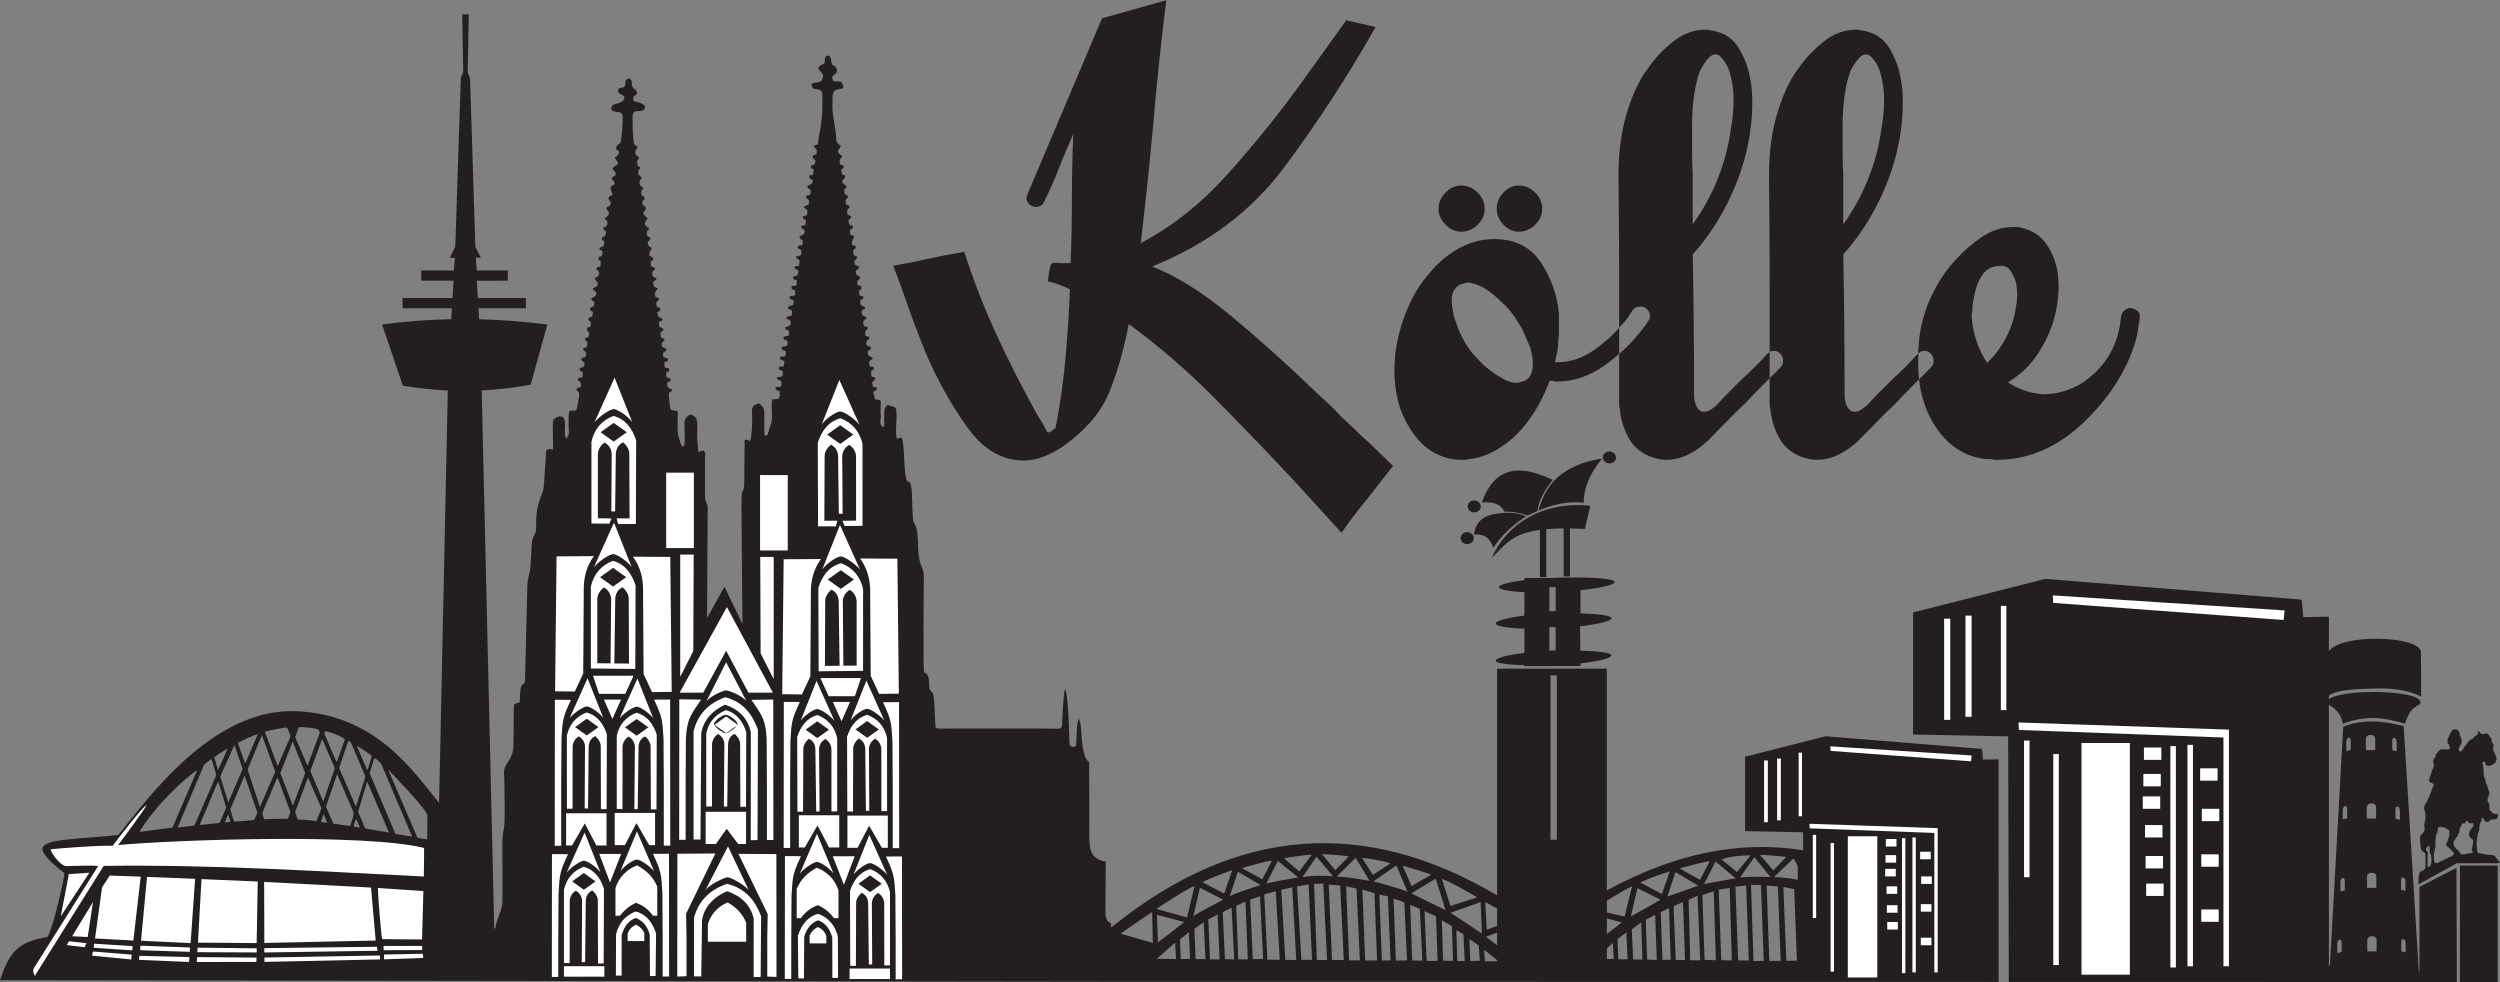 <?xml version="1.0" encoding="UTF-8" standalone="no"?>
<svg
   xmlns:dc="http://purl.org/dc/elements/1.1/"
   xmlns:cc="http://creativecommons.org/ns#"
   xmlns:rdf="http://www.w3.org/1999/02/22-rdf-syntax-ns#"
   xmlns:svg="http://www.w3.org/2000/svg"
   xmlns="http://www.w3.org/2000/svg"
   viewBox="0 0 1022.827 401.773"
   height="401.773"
   width="1022.827"
   xml:space="preserve"
   id="svg2"
   version="1.1"><rect x="0" y="0" width="1022.827" height="401.773" fill="#808080" stroke="none"/><defs
     id="defs6" /><g
     transform="matrix(1.333,0,0,-1.333,0,401.773)"
     id="g10"><g
       transform="scale(0.1)"
       id="g12"><path
         id="path14"
         style="fill:#231f20;fill-opacity:1;fill-rule:evenodd;stroke:none"
         d="M 0,5.508 C 28.91,91.836 54.578,123.594 145.52,138.008 c 17.757,27.519 52.273,181.387 52.183,195.781 -19.613,16.231 -48.793,38.223 -62.652,60.703 -12.293,19.922 0.316,26.953 18.019,33.379 32.832,11.914 155.305,16.563 201.758,22.734 3.184,0.508 7.508,-0.371 9.637,2.266 91.258,112.774 289.887,390.039 546.922,378.301 245.383,-11.211 359.823,-189.18 433.803,-278.301 l 2.54,-0.859 26.71,1263.508 c -45.79,2 -92.17,7.36 -137.95,14.7 l -63.78,187.83 c 69.98,9.53 140.74,14.96 212.25,16.37 l 1.86,33.41 h -151.37 v 31.37 h 153.12 l 3.6,53.51 -99.21,-0.18 v 31.37 h 100 l 3.29,38.58 -15.77,0.44 16.88,34.38 17,518.11 7.52,17.38 -3.33,177.32 h 20.41 l -3.56,-178.54 7.28,-16.87 16.27,-517.54 16.65,-34.09 -15.22,0.11 2.97,-39.27 h 95.21 v -31.38 l -95.27,-0.21 3.42,-53.12 h 147.27 v -31.37 h -145.64 l 2.23,-33.65 c 69.1,-1.72 138.91,-7.11 209.39,-16.13 l -51.24,-184.69 c -49.97,-9.04 -100.38,-15.34 -150.35,-17.71 l 38.52,-1651.041 3.7,-0.175 c 0,20.937 21.82,58.046 21.54,82.148 L 1542,424.766 c -0.01,14.922 0.57,29.297 4.27,43.75 5.15,20 1.74,116.25 1.74,145.507 0.01,35.391 -5.71,36.465 11.74,62.09 9.87,14.16 16,31.016 16.17,49.024 l 1.19,124.297 c 2.23,6.464 12.82,6.836 18.26,9.941 0.01,77.266 14.8,42.344 15.95,66.445 l 7.39,294.57 c 0.61,11.76 3.6,25.88 6.93,36.41 4.6,14.47 3.93,78.4 8.05,99.39 3.75,19.04 12.15,14.73 11.95,40.65 -0.3,40.91 -0.02,56.38 21.76,113.21 2.99,7.83 4.18,61.22 5.89,73.55 1.91,13.79 1.04,34.21 3.89,49.18 5.73,3.16 13.92,5.17 19.41,-0.57 3.22,20.64 -3.12,80.82 2.12,93.84 3.75,4.85 15.79,11.13 22.6,9.99 24.87,-4.13 4.41,-52.83 16.66,-67.93 9.56,10.09 8.39,14.28 7.67,29.1 -0.31,6.4 -2.05,48.51 2.42,56 l 17.15,1.22 c 4.4,0.98 1.86,0.05 4.45,1.93 1.28,2.61 7.98,40.23 7.98,45.19 0,15.97 -7.79,9.04 -7.94,17.06 -0.13,7.2 7.32,4.89 13.1,7.46 2.14,27.99 -8.49,9.19 -9.46,26.68 12.95,6.04 14.43,-3.24 15.79,16.88 -4.25,5.28 -7.08,4.85 -8.83,7.51 -4.53,6.94 0.08,6.24 2.07,7.45 14,8.54 6.26,-3.82 12.5,15.29 -3.15,3.38 -14.55,9.92 -9.83,14.3 7.21,6.68 13.22,-2.77 14.14,15.95 -4.18,9.96 -6.07,2.51 -9.86,13.24 5.47,5.35 2.91,1.01 11.02,4.89 7.56,21.47 -1.23,12.95 -5.24,25.37 6.67,10.26 7.02,-2.21 12.24,9.63 5.55,12.63 -6.43,11.81 -6.13,20.73 0.4,12.18 12.31,-2.69 12.31,16.91 0,10.17 -4.49,4.26 -8.29,13.24 6.4,12.46 10.37,1.16 13.5,13.41 4.27,16.68 -5.87,5.97 -8.07,18.74 6.95,9.81 13.16,1.85 14.19,21.6 -7.85,3.74 -8.99,3.18 -9.66,10.54 1.23,0.87 24.4,8.53 10.85,22.59 -5.45,5.68 -3.19,-3.11 -6.51,7.66 l 10.56,5.53 c 11.59,11.68 -1.9,16.89 -4.78,24.73 5.48,7.21 11.33,3.14 13.25,14.23 1.07,6.17 0.72,5.04 -2.31,8.94 -4.94,6.36 -3.58,-2.73 -5.49,8.98 7.25,9.59 12.91,-3.48 12.91,15.13 0,11.03 -1.85,4.49 -4.94,9.58 -1.12,1.85 -2.33,1.74 -1.71,5.27 2.23,12.59 12.02,-4.64 12.39,22.25 -21.33,8.57 -2.1,12.17 4.18,16.48 l 1.27,13.16 c -5.03,3.4 -6.16,2.16 -8.31,8.9 7.07,12.69 9.35,-3.59 13.96,21.28 -4.24,3.16 -7.61,5.19 -9.36,10.86 6.53,5.73 11.46,4 13.15,14.48 1.12,6.98 -1.78,7.71 -4.35,9.96 -9.99,8.78 4.98,7.56 8.15,17 4.21,12.57 -8.49,12.97 -6.57,20.01 2.15,7.89 5.92,1.18 10.36,7.94 10.22,15.57 -15.85,18.35 1.84,29.62 5.23,3.32 8.22,2.21 4.32,11.15 -4.37,10.05 -7.87,15.43 2.87,21 12.01,6.23 2,12.51 -2.37,18.39 -2.51,3.39 -1.05,6.16 6.14,9.4 3.01,1.36 4.86,2.92 5.24,9.51 -5.68,12.09 -18.12,13.39 0.63,23.63 8.75,4.77 5.7,10.44 2.57,14.36 -12.67,15.82 -1.65,9.1 3.99,17.85 1.38,2.13 2.24,5.54 2.53,12.07 -16.78,5.3 -5.81,20.56 4.35,24.25 5.2,23.23 7.13,52.96 7.13,77.87 0,24.26 -15.31,14 -33.07,21.85 -6.01,17.33 6.59,18.82 10.13,20.05 7.9,2.78 19.71,4.93 24.65,11.37 13.64,17.75 -16.07,17.6 -16.07,28.04 0,16.78 16.76,6.84 20.83,16.01 5.38,12.11 -3.81,16.58 12.4,24.2 16.25,-9.67 4.15,-15.01 11.56,-26.88 4.15,-6.64 13.56,-8.38 14.07,-20.42 -5.86,-6.71 -15.52,-7.33 -11.24,-22.02 3.47,-4.62 31.84,-4.56 35.02,-18.16 -1.78,-23.56 -27.41,-4.2 -36.27,-20.8 -3.76,-7.07 -1.09,-81.49 3.45,-93.21 3.66,-9.49 8.27,-1.97 9.21,-11.4 0.9,-8.91 -6.08,-1.03 -5.82,-14.56 0.27,-13.96 6.33,-6.26 11.39,-16.99 -3.63,-10.05 -6.78,-1.15 -5.28,-23.07 l 9.59,-6.55 c -2.83,-5.74 -7.2,-7.11 -7.2,-13.87 0,-9.84 6.48,-11.72 11.15,-17.02 -2.89,-8.68 -7.29,-7.79 -6.87,-16.72 0.18,-3.98 1.31,-6.58 3.88,-8.93 l 7.35,-4.61 c -1.74,-14.82 -6.94,0.06 -5.45,-23.93 4.32,-3.31 9.08,-3.17 9.85,-8.45 1.18,-8.06 -2.76,-2.71 -5.86,-10.21 -5.85,-14.16 10.33,-13.54 10.36,-21.69 -3.22,-8.36 -14.68,-14.5 -2.39,-24.11 12.95,-10.11 5.33,-5.78 0.61,-15.57 -6.98,-14.47 8.9,-18.24 10.41,-19.5 0.49,-14.96 -8.86,-0.73 -5.76,-25.09 6.63,-5.14 7.08,-1.26 11.13,-8.39 -3.75,-8.18 -4.5,-5.02 -9.35,-11.35 1.72,-5.08 1.09,-8.4 4.28,-12 5.13,-5.8 3.88,1.39 8.29,-6.91 -1.97,-13.47 -7.33,1.59 -7.14,-22.11 7.37,-5.19 8.12,-0.83 12.5,-10.03 -3.42,-9.71 -4.98,0.4 -8.22,-11.35 0.19,-17.91 2.91,-10.16 9.46,-14.59 10.48,-7.1 -3.1,-9.38 -5.29,-15.2 l 1.35,-10.64 c 3,-5.02 8.38,-5.56 12.78,-8.13 -4.57,-11.91 -13.21,-3.73 -10.07,-19.18 1.94,-9.55 6.57,-6.69 14.4,-12.55 -4.46,-3.5 -9.9,-7.6 -9.99,-16.23 -0.1,-11.59 5.66,-9 13.13,-12.57 -3.26,-15.79 -9.8,-4.86 -8.57,-19.41 1.11,-13.13 5.77,-5.06 12.93,-13.32 -1.69,-8.94 -3.99,-6.78 -9.97,-9.83 3.2,-13.67 -1.23,-11.07 10.12,-17.66 13.07,-7.56 0.81,-9.46 -4.46,-12.62 -1.37,-26.63 3.81,-8.89 14.02,-24.19 -8.48,-10.07 -12.71,-4.2 -7.99,-23.8 l 10.97,-4.56 c -1.93,-10.73 -12.94,-9.96 -8.64,-21.15 4.16,-10.84 19.82,-3.18 12.12,-14.41 -7.14,-10.45 -11.29,-0.91 -7.09,-20.75 6.9,-2.18 12.52,-1.71 13.66,-6.71 1.34,-5.94 -6.97,-6.81 -11.21,-7.93 1.65,-21.72 -0.94,-15.78 14.11,-19.06 l 1.3,-6.43 c -8.28,-10.22 -11.22,0.65 -9.08,-20.86 9.62,-4.55 6.26,1.96 13.56,-6.78 -2.79,-9.52 -3.41,-5.01 -11.32,-9.75 0,-5.71 -0.23,-11.61 3.52,-15.49 4.27,-4.42 4.64,-2.51 8.96,-4.27 0.39,-0.15 1.27,-1.17 1.54,-0.71 0.29,0.46 1.09,-0.42 1.56,-0.76 -2.97,-14.51 -13.94,-0.06 -9.5,-27.73 3.53,-21.96 0.07,-34.9 12.73,-36.72 6.1,-0.87 14.2,1.35 14.2,-7.41 0,-22.58 -3.79,-59.41 4.45,-79.53 2.99,-7.29 2.94,-16.71 8.81,-21.55 6.59,-5.45 3.38,-1.74 5.21,-1.04 4.9,9.68 1.62,60.33 1.62,71.87 0,11 12.49,29.84 24.88,23.56 23.77,-12.04 10.22,-36.4 15.79,-88.88 4.45,-42.11 -1.08,-17.66 18.63,-20.67 8.27,-10.14 3.86,-8.7 3.86,-21.8 v -115.35 c 0,-16.93 5.44,-21.8 8.32,-34.18 l -1.87,-341.85 53.28,95.84 55.23,-113.62 -3.07,367.46 c -0.03,60.47 9.13,27.76 8.72,66.03 l 1.08,130.41 c 8.67,3.22 9.68,-0.32 16.43,-2.82 5.68,9.17 6.87,50.29 6.84,65.32 -0.08,31.45 -6.95,41.57 20.35,50.49 14.99,-11.68 17.1,-15.01 16.98,-41.02 -0.09,-19.15 -0.02,-38.31 -0.02,-57.47 10.53,0 8.87,-1.55 11.31,6.47 l 8.21,25.81 c 8.75,21.47 -0.82,57.36 4.88,78.15 24.51,0 23.25,2.7 22.85,24.87 -8.46,3.08 -12.17,2.15 -13.34,11.03 9.88,6.95 19.06,-5.18 18.83,13.69 -0.16,14.61 -10.67,2.98 -15.31,17.11 14.33,4.42 20.02,-1.46 19.69,18.89 -9.44,6.83 -11.5,1.89 -13.79,10.82 6.27,7.74 6.76,1.91 15.99,4.93 6.07,24.96 -1.04,12.41 -11.47,23.41 l 0.93,6.54 c 7.5,0.94 17.24,-4.35 17.24,10.5 0,12.9 -9.57,5.09 -12.53,14.1 -3.26,9.91 7.9,4.63 13.48,7.68 4.82,2.64 5.92,12.26 2.71,15.88 -6.42,7.24 -9.46,-2.54 -11.16,11.51 12.68,7.83 18.2,-4.09 17.3,19.3 -7.18,3.66 -9.57,1.45 -12.62,9.06 6.66,7.62 21.81,2.59 17.18,19.94 -6.21,11.55 -9.19,0.03 -12.63,12.21 8.82,9.04 16.93,-3.58 16.93,15.13 0,8.75 -1.87,6.82 -5.65,8.99 -6.05,3.48 -4.3,-2.09 -6.93,6.14 6.66,11.77 18.47,-2.88 18.2,22.29 -10.85,3.85 -12.33,1.3 -12.79,12 15.73,4.63 17.86,-4.81 17.02,18.92 -9.9,2.74 -11.83,0.92 -10.87,12.99 l 15.02,1.35 1.5,15.86 c -9.78,3.25 -9.69,1.4 -12.48,10.35 10.03,7.69 16.47,-2.94 16.7,20.18 -8.48,4.3 -8.68,1.05 -12.2,11.37 6.9,3.51 6.7,1.58 13.87,2.81 6.34,28.61 -2.31,12.88 -9.56,26.97 11.84,7.26 16.87,-1.27 16.87,16.98 0,11.09 -8.62,3.84 -10.72,11.87 -2.12,8.11 7.62,6.08 13.6,7.69 7.21,23.03 -7.19,12.3 -8.55,25.83 6.33,7.38 14.63,0.76 15.72,17.02 -1.3,8.89 -6.69,4.61 -10.13,10.97 -0.2,0.38 -0.76,2.78 -1.01,3.36 4.01,3.28 8.18,3.3 14.11,5.05 l 1.05,14.66 c -8.1,5.22 -7.64,1.1 -9.64,12.26 l 12.64,2.49 c 2.73,20.08 4.23,12.31 -9.5,24.54 3.47,4.91 7.83,5.5 14.31,6.97 6.17,22.68 -3.97,14.18 -8.54,25.59 7.28,6.26 15.37,1.74 15.37,13.23 0,18.52 -8.66,4.58 -9.96,18.92 5.22,5.86 -0.3,0.57 6.02,3.39 5,2.24 12.83,7.47 9.5,15.52 -5.98,6.04 -9.64,2.26 -9.75,9.48 -0.12,7.86 3.53,3.08 11.49,7.39 l 2.3,15.74 c -6.15,2.82 -8.98,1.28 -9.26,10.3 7.21,7.06 12.99,-2.75 14.01,18.09 -5.91,5.12 -7.82,4.04 -8.61,13.03 6.83,5.46 12.88,0.67 13.06,12.93 0.2,12.64 -5.33,7.46 -9.67,17.07 5.22,3.08 8.31,3.26 13.22,5.64 1.09,8.19 1.62,14.97 2.73,23.72 1.01,7.86 3.7,14.91 4.63,22.07 6.89,52.66 6.17,46.54 6.17,105.5 0,12.56 -5.44,16.33 -17.13,17.5 -12.64,1.27 -12.8,3.94 -16.72,16.17 16.03,10.52 30.28,-3.24 35.73,22.26 3.62,17 -30.02,22.7 -4.11,36.87 8.44,4.61 7.18,-0.11 9.13,7.62 1.34,5.28 -0.9,6.73 1.8,13.53 3.44,8.68 12.7,9.88 16.4,0.47 2.85,-7.24 1.43,-18.24 7.34,-23.06 5.15,-4.19 4.38,0.52 8.81,-6.36 12.13,-18.9 -9.51,-22.52 -11.11,-30.17 1.1,-18.63 11.29,-11.38 27.81,-13.65 24.22,-39.91 -25.69,-6.01 -26.47,-44.81 -0.36,-18.45 -1.46,-41.67 1.2,-57.66 l 8.37,-52.71 c 3.65,-24.26 -3.43,-29.1 15.83,-42.55 -8.73,-17.9 -16.45,-14.14 4.41,-31.92 -3.96,-6.75 -9,-7.22 -7.93,-16.95 1.41,-12.7 4.64,-6.5 12.31,-12.04 -1.1,-9.21 -1.45,-6.58 -7.8,-10.93 0.36,-3.19 0.57,-7.78 1.61,-10.81 3.9,-11.42 10.68,-1.72 10.29,-11.97 -0.32,-8.65 1.46,0.18 -3.97,-5.74 -11.77,-12.8 2.61,-14.76 9.27,-24.85 -4.07,-10.05 -7.61,-1.32 -7.61,-13.24 0.01,-15.08 4.85,-6.75 11.95,-17.02 -3.18,-7.98 -7.65,-5.42 -7.65,-13.24 0,-16.05 4.42,-9.08 12.55,-17.02 -2.41,-10.24 -8.66,-5.02 -8.04,-16.29 0.73,-12.91 4.86,-8.63 12.39,-13.96 -1.62,-13.88 -10.27,-3.23 -7.79,-18.58 0.73,-4.51 2.31,-6.29 5.31,-8.21 6.61,-4.24 2.28,2.31 8.44,-5.36 -3.57,-10.31 -4.95,-2.85 -9.94,-11.34 0.37,-21.35 4.17,-8.99 12.86,-18.91 -1.07,-10.49 -7.86,-4.95 -6.77,-24.49 6.62,-3.72 11.45,-0.85 11.79,-8.19 0.3,-6.53 -4.79,-1.92 -7.83,-10.81 0.05,-20.1 4.95,-10.77 12.56,-18.91 -1.54,-6.47 -5.03,-6.59 -9.46,-13.24 2.99,-16.24 5.5,-10.83 15.28,-16.54 -2.25,-13.61 -12.16,-5.15 -10.2,-18.08 2.17,-14.32 9.27,-4.3 13.35,-16.43 -4.21,-7.08 -5.85,-3.12 -8.62,-11.36 -2.27,-13.89 5.02,-9.56 12.66,-15.12 0.2,-11.69 -1.7,-5.45 -7.62,-13.2 l 1.09,-12.74 c 6.64,-4.44 6.8,-0.92 12.53,-5.56 -1.76,-14.4 -8.78,-2.88 -10.04,-13.89 -1.92,-16.7 10.47,-11.57 15.47,-18.77 -2.46,-9.29 -2.25,-2.62 -7.65,-7.46 -1.13,-1.01 -5.15,-1.97 -3.02,-11.02 2.57,-10.82 9.98,-5.47 14.94,-13.8 -5.22,-7.49 -11.32,-4.21 -10.19,-15.75 1.3,-13.25 4.41,-7.29 13.8,-12.62 -1.66,-16.08 -10.31,1.29 -7.23,-26.36 4.55,-1.26 8.78,-1.62 12.53,-4.17 -3.64,-15.13 -9.2,-3.98 -9.91,-16.81 -0.61,-11.06 6.86,-10.94 14.27,-12.63 -0.59,-13.08 -1.86,-5.85 -9.99,-13.78 -0.13,-11.83 2.29,-13.41 11.2,-17.53 3.67,-1.68 2,-0.05 4.25,-2.76 -3.87,-13.97 -13.89,2.71 -9.76,-25.84 9.07,-1.95 6.9,0.71 14.16,-4.22 -4.34,-16.12 -12.91,2.55 -8.13,-27.32 4.66,-1.01 9.18,-1.75 12.52,-4.29 -2.38,-6.54 -5.41,-8.48 -11.09,-12.68 l 3.35,-14.19 12.13,-2.48 c -0.58,-9.1 -2.32,-8.17 -11.98,-12.83 l 5.97,-23.32 c 10.64,-2.63 17.51,1.97 17.51,-11.37 l -0.84,-33.41 c 0.08,-2.07 1.33,-4.96 1.16,-8.25 -0.82,-7.92 -3.1,-17.2 0.42,-25.62 2.2,-5.28 4.08,-4.33 9.03,-6.6 2.32,13.75 -1.11,47.52 2.85,57.48 2.53,6.36 3.38,2.77 7.52,10.54 6.95,-1.09 7.78,-2.06 14.85,-4.52 7.35,-2.56 6.48,-0.46 10.93,-6.21 6.7,-16.45 -3.28,-72.23 3.24,-93.15 6.49,1.65 8.01,3.94 15.79,2.63 7.06,-27.48 6.11,-60.29 8.36,-89.54 5.15,-67.31 12.96,-31.02 19.26,-55.05 6.15,-23.39 1.93,-97.48 8.57,-114.14 3.01,-7.54 5.43,-8.26 7.8,-16.79 5.97,-21.47 4.91,-44.44 5.94,-67.46 2.33,-51.78 17.39,-53.31 17.19,-81.24 -0.28,-39.96 -2.34,-274.702 0.59,-294.956 17.8,-5.254 15.38,-30.352 16.49,-49.395 0.29,-4.883 10.71,-11.504 12.42,-21.113 4.67,-26.016 3.65,-65.606 5.91,-88.926 0.85,-10.059 -0.87,-13.32 12.04,-13.32 l 325.2,0.156 c 50.46,-0.254 52.36,-6.094 52.14,21.211 -0.06,7.285 4.52,93.476 8.36,98.848 9.08,-4.922 12.3,-115.176 13.15,-138.516 0.83,-22.578 -2.01,-37.676 11.43,-37.676 12.26,0 9.66,5.176 10.36,16.485 0.65,11.542 1.43,61.562 6.65,69.277 8.49,-7.012 8.63,-45.801 9.68,-57.539 2.71,-30.41 6.65,-62.617 23.1,-76.055 l 0.53,-230.293 c -0.19,-42.012 8.09,-66.973 50.37,-74.414 l -0.92,-155.781 c 0.44,-34.434 16.68,-27.969 16.59,-34.766 l -0.14,-11.211 c 3.75,1.739 9.14,6.231 11.78,7.989 375.85,300.039 767.11,331.308 1173.84,90.293 v 695.82 h 336.82 v -680.43 c 204.63,111.192 402.7,154.668 602.56,123.203 l -0.13,55.196 -177.98,3.418 v 228.437 l 247.56,62.754 479.54,-38.809 2.99,-32.773 47.89,0.84 V 0.352 L 3407.27,0.762 V 0.723 L 0,5.508 Z M 7540.68,0 l -1.16,350.449 -113.7,-58.594 V 32.715 L 7424,32.285 7377.48,785.313 c -68.92,18.359 -129.86,20.625 -185.64,-1.661 L 7151.11,50.449 7148,49.766 V 851.016 c 3.85,-3.243 9.1,-5.918 12.48,-8.438 16.18,-12.012 27.58,-29.473 29.72,-49.629 74.75,26.387 122.79,19.824 191.23,0 4.16,12.324 9.66,26.211 16.41,36.328 6.96,10.391 15.46,15.547 25.94,21.485 4.53,2.578 5.82,4.98 4.6,10.312 -8.13,35.742 -243,39.199 -280.38,6.739 v 11.054 c 22.91,19.356 95.96,20.645 137.77,21.953 51.08,1.602 105.91,-3.105 145.15,-25.136 l -0.34,137.966 c -6.58,50.16 -246.19,55.69 -282.58,1.82 v 105.84 l -78.59,-1.39 -4.89,53.77 -786.75,63.67 -406.16,-102.95 V 759.629 l 292,-5.606 L 6165.48,0.352 7540.68,0 Z m -250.57,745.84 v -34.004 h -28.68 v 34.004 c 0,16.601 29.3,17.031 28.67,0 h 0.01 z m -75.3,-5 v -28.672 l -13.43,-3.477 v 28.672 c 0,14.004 13.74,17.93 13.43,3.477 v 0 z m 127.72,-0.43 v -28.691 l 13.44,-3.477 v 28.672 c 0,14.004 -13.74,17.93 -13.44,3.496 v 0 z M 7292.79,535.684 V 501.68 h -28.68 v 34.004 c 0,16.601 29.32,17.031 28.68,0 v 0 z m -88.72,-4.532 v -28.691 l -13.43,-3.477 v 28.692 c 0,13.984 13.72,17.91 13.42,3.476 h 0.01 z m 148.32,-1.347 v -28.692 l 13.44,-3.476 v 28.691 c 0,14.004 -13.74,17.93 -13.45,3.477 h 0.01 z m -58.8,-206.895 v -34.004 h -28.67 v 34.004 c 0,16.602 29.31,17.031 28.67,0 v 0 z m -96.81,-12.617 v -28.691 l -13.44,-3.477 v 28.691 c 0,14.004 13.74,17.93 13.44,3.477 v 0 z m 172.6,1.895 v -28.692 l 13.43,-3.476 v 28.691 c 0,14.004 -13.73,17.91 -13.43,3.477 v 0 z M 7294.41,127.949 V 93.945 h -28.69 v 34.004 c 0,16.602 29.32,17.031 28.69,0 v 0 z m -107.33,-6.972 V 92.305 l -13.45,-3.477 V 117.5 c 0,14.004 13.75,17.93 13.44,3.477 h 0.01 z m 183.11,1.894 V 94.199 l 13.44,-3.477 v 28.672 c 0,14.003 -13.74,17.929 -13.44,3.476 v 0 z m 71.23,363.438 c -2.66,-5.528 1.97,-13.477 -0.06,-21.153 -1.46,-5.449 -8.89,-9.922 -13.01,-17.148 -1.32,-2.324 -0.49,-39.629 4.64,-44.942 3.03,-3.125 9.28,-4.902 10.85,-9.707 0.93,-2.812 0.55,-33.437 0.59,-39.746 0.01,-3.652 -0.33,-5.234 -2.76,-7.148 -1.79,-1.406 -3.7,-4.043 -5.46,-4.805 -4.99,-2.187 -7.26,-0.469 -11.17,-9.375 -1.3,-2.949 0.7,-6.133 -1.56,-8.34 l -0.94,-24.394 118.25,64.863 125.83,0.332 c 3.32,0.098 5.92,2.52 3.77,5.215 -1.11,1.406 -1.75,1.328 -2.89,2.441 -1.3,1.27 -1.15,1.739 -1.96,3.36 -1.62,3.242 -3.08,2.617 -4.85,5.801 -0.96,1.757 -2.8,4.726 -4.71,5.957 -4.65,2.968 -12.25,2.128 -18.66,2.753 -6.63,0.645 -11.26,1.915 -17.53,3.282 -2.9,0.625 -6.08,1.133 -9.24,1.425 -2.94,0.274 -5.78,0.528 -6.63,4.024 -0.52,2.207 -0.29,7.031 -0.79,9.805 -1.93,10.722 -2.99,16.816 -0.75,28.027 0.58,2.891 1.06,5.918 1.49,9.102 1.76,12.851 0.25,6.093 4.43,16.914 1.43,3.671 0.91,5.312 1.33,9.218 0.6,5.645 0.35,11.973 3.85,17.539 1.79,2.832 2.26,4.004 3.04,7.676 0.67,3.106 0.47,5.801 3.04,7.539 3.98,-2.48 2.43,-4.765 4.88,-8.105 1.28,-1.758 5.09,-3.828 6.97,-6.641 1.96,0.586 3.92,1.367 5.89,1.992 2,0.625 3.27,2.032 4.3,3.301 1.47,1.777 1.71,2.715 4.38,3.242 6.48,1.328 7.89,-0.781 13.11,0.957 8.77,2.93 6.63,7.422 7.9,15.45 -3.83,0.605 -3.1,1.64 -8.01,0.585 -4.35,-0.917 -2.35,-0.058 -5.85,2.168 -3.29,2.09 -3.22,0.743 -5.51,4.024 -1.73,2.461 -3.73,2.851 -4.98,4.512 -2.2,3.007 -2.48,12.851 -2.09,16.464 0.36,3.379 -0.44,5 -2.32,6.895 -1.93,1.992 -2.42,2.891 -3.1,6.465 -1,5.176 1.74,11.387 3.34,15.371 1.94,4.824 2.59,10.898 0.53,15.801 -0.95,2.246 -2.5,3.886 -3.18,6.328 -0.71,2.558 -0.73,5.703 -1.45,8.086 -1.87,6.172 -4.79,5.508 -5.39,13.945 -0.89,12.637 -6.3,8.672 -6.21,31.953 0.02,5.625 -0.92,11.992 -1.68,17.227 -0.92,6.523 -5.13,10.957 3.41,11.465 3.07,0.175 3.85,-2.051 3.95,-5.098 0.11,-3.516 0.63,-5.313 3.12,-6.465 1.22,-0.566 6.12,-1.816 7.34,-1.601 11.2,1.953 7.98,2.402 13.17,5.8 2.42,1.582 4.28,1.485 6.15,3.379 1.91,1.953 1.53,4.336 2.32,7.188 0.93,3.398 2.15,3.886 3.25,6.523 -3.77,4.063 -3.33,4.531 -4.61,10.84 -1.01,4.961 -3.32,5.938 -5.17,10.41 -0.88,2.149 -1.02,3.965 -1.47,6.153 -1.12,5.507 1.02,5.683 0.56,14.433 -0.15,2.695 -1.25,3.672 -2.77,5.02 -4.23,3.808 -0.97,12.773 -6.05,17.187 -2.21,1.914 -2.34,1.445 -3.38,4.57 -3.35,10.079 -15.23,8.79 -21.11,5.254 -0.82,0.352 -2.36,1.563 -3.43,2.188 -1.33,0.742 -2.7,0.937 -3.86,1.836 -1.74,1.328 -2.71,4.629 -5.28,6.367 -3.06,-2.207 -2.73,-6.934 -2.96,-11.328 -1.67,-1.211 -2.38,-1.621 -4.67,-2.539 -4.79,-1.953 -8.36,-7.969 -11.41,-10.274 -1.3,-0.996 -3.31,-1.738 -4.94,-2.304 -1.16,-0.391 -1.15,-0.293 -2.3,-1.094 -1.48,-1.035 -0.76,-0.41 -1.82,-2.012 -1.23,-1.836 -2.19,-2.109 -3.62,-3.594 -1.27,-1.308 -1.75,-3.125 -2.78,-4.843 -1.23,-2.11 -2.07,-2.227 -3.49,-3.731 -1.2,-1.269 -2.23,-2.754 -3.05,-4.179 -1.42,-2.461 -1.87,-2.129 -3.42,-3.809 -1.58,-1.699 -3.25,-8.75 -9.41,-12.676 -1.88,-1.211 -3.15,0.313 -4.73,1.309 -1.43,0.918 -1.36,0.371 -1.58,2.265 -0.12,1.016 -0.27,2.539 -0.29,3.477 -0.07,2.285 1.05,3.281 1.91,5.293 0.72,1.699 1.05,3.594 1.86,5.351 1.95,4.258 3.88,3.086 4.89,9.629 0.85,5.469 0.09,10.02 -2.15,14.766 -1.26,2.656 -2.76,5.156 -3.39,8.027 -0.94,4.395 -0.88,7.93 -3.18,11.25 -2.22,3.184 -4.18,5.977 -8.69,6.036 -3.63,0.039 -10.24,-0.274 -11.99,-2.403 -2.11,-2.578 -1.85,-6.133 -5.16,-9.668 -2.06,-2.226 -2.59,-7.09 -4.38,-10.097 -2.85,-4.805 -3.77,-2.168 -4.29,-10.079 -1.01,-15.058 3.08,-10.117 5.01,-15.8 0.64,-1.914 2.86,-10.196 1.73,-11.485 -1.14,-1.289 -2.78,-2.129 -4.93,-2.285 -6.83,-0.469 -21.5,2.891 -25.67,-1.406 -1.42,-1.445 -1.9,-2.481 -3.45,-3.789 -3.77,-3.184 -2.97,-3.906 -5.08,-5.938 -2.64,-2.558 -4.49,-1.933 -3.74,-7.031 1.05,-7.148 -2.71,-5.195 -5.16,-9.16 -2.27,-3.633 -3.13,-7.656 -2.61,-11.934 0.75,-6.093 2.58,-3.75 1.39,-12.246 -0.64,-4.531 -1.73,-7.715 -3.97,-10.605 -2.47,-3.164 -2.29,-7.129 -3.44,-11.367 -1.2,-4.434 -3.05,-6.368 -4.29,-10.176 -0.68,-2.09 -0.87,-3.965 -1.39,-5.821 -0.58,-2.109 -1.48,-3.418 -2.46,-5.312 1.85,-2.871 6.04,-7.129 9.5,-8.164 6.03,-1.817 6.97,-2.266 4.43,-10.567 -0.88,-2.871 -1.65,-3.261 -3.01,-5.703 -1.16,-2.07 -1.39,-4.863 -1.96,-7.207 -1.81,-7.285 -4.61,-7.539 -5.69,-12.187 -0.62,-2.715 -0.51,-4.59 -1.72,-7.012 -1.37,-2.793 -2.59,-3.066 -3.54,-5.195 -0.92,-2.051 -1.23,-4.668 -2,-6.778 -1.1,-3.066 -2.41,-3.339 -3.54,-5.585 -16.56,-25.645 5.62,-18.125 -5.19,-64.004 h 0.01 z m 33.9,-66.895 c 0,-6.797 -0.75,-4.687 -1.76,-9.394 -3.44,-15.938 -4.64,-22.54 -2.36,-38.34 1.18,-8.106 5.69,-7.461 12.26,-5.742 2.2,0.585 3.13,1.347 4.31,2.519 3.49,3.457 5.6,2.207 9.96,4.102 3.85,1.679 1.85,3.32 8.73,4.941 7.42,1.758 5.61,3.242 8.88,4.863 5.66,2.793 6.03,-0.175 15.44,8.496 0.92,0.86 0.97,1.133 1.73,1.817 -2.06,3.086 -3.01,6.445 -4.22,7.539 -1.52,1.367 -2,0.723 -3.34,2.754 -0.82,1.25 -1.25,2.812 -2.35,3.73 -0.94,0.801 -2.16,1.055 -3.43,2.266 -1.32,1.289 -1.74,2.363 -2.82,3.262 -3.17,2.695 -3.47,0.625 -6.34,5.859 -1.63,2.969 -4.37,4.219 -1.46,7.559 2.26,2.597 2.86,4.57 3.75,8.437 1.92,8.242 1.63,4.688 3.4,8.75 2.09,4.766 3.46,17.754 0.86,22.852 -0.74,1.445 -2.75,2.207 -4.3,2.929 -1.67,0.801 -3.47,1.192 -4.83,2.422 -5.35,4.844 -1.21,3.008 -10.82,4.063 -1.6,0.195 -4.45,1.093 -5.82,1.132 -0.72,0.04 -5.28,-0.976 -5.75,-1.191 -4.7,-2.07 -2.25,-12.168 -4.84,-17.246 -2.09,-4.102 -2.93,-2.832 -4.13,-10.801 l -1.31,-20.351 c 0.08,-2.051 0.56,-4.981 0.56,-7.227 v 0 z m 82.84,67.637 c -2.1,-2.949 -1.64,-2.5 -2.93,-6.113 -2.41,-6.7 -4.55,-3.458 -6.01,-13.028 -0.35,-2.285 -0.42,-6.816 -1.02,-8.535 -0.57,-1.699 -2.52,-3.223 -3.63,-5.469 -1.13,-2.265 -1.54,-4.863 -2.48,-7.011 -1.41,-3.223 -2.89,-1.739 -4.42,-5.098 -1.56,-3.418 -1.4,-3.535 -3.67,-5.84 -2.87,-2.93 -3.71,-10.176 -2.81,-14.98 1.52,-8.067 2.46,-4.161 5.31,-8.75 0.79,-1.27 0.82,-1.954 1.94,-3.028 2.2,-2.09 2.86,-0.879 4.84,-4.277 1.62,-2.774 3.17,-2.305 5.1,-4.395 2.92,-3.164 1.09,-7.011 5.81,-8.3 7.36,-2.032 10.85,0.664 21.08,2.05 2.75,0.391 6.04,0.547 8.77,1.192 3.63,0.879 4.53,0.742 6.32,3.301 -2.38,4.414 -4.83,2.539 -3.6,9.96 0.7,4.219 2.04,7.559 2.63,11.758 0.55,3.907 1.22,8.946 1.36,13.008 0.17,4.356 -1.19,2.168 -6.4,7.93 -3.3,3.652 -4.23,2.285 -5.61,8.828 -0.6,2.851 -1.07,2.851 -0.39,5.976 2.81,12.833 0.93,7.208 7.37,14.356 1.21,1.328 1.76,2.891 3.05,4.18 3.09,3.086 2.52,3.867 2.52,8.925 0,1.602 -1.49,3.926 -2.49,4.219 -0.3,0.098 -10.34,-2.91 -13.27,2.149 -0.73,1.269 -0.9,2.363 -1.78,3.535 -0.76,1.015 -1.84,1.445 -3.06,2.148 -2.04,-1.465 -2.89,-4.004 -4.23,-6.64 -0.76,-1.485 -0.91,-2.403 -2.95,-2.5 -1.31,-0.059 -3.76,0.312 -5.35,0.449 v 0 z m -106.64,-93.106 c 0,-4.531 -0.59,-7.754 -0.58,-10.644 l -0.26,-26.25 c 0,-3.301 4.02,-7.149 7.84,-1.172 0.55,0.84 0.63,1.348 1.36,2.422 4.19,6.113 2.75,20.762 2.03,27.656 -1.52,14.258 -4.8,3.106 -4.72,22.832 0.01,2.324 -0.25,4.238 -0.55,6.133 -0.38,2.402 -1.11,3.008 -2.68,3.984 -3.17,-2.461 -2.44,-3.554 -4.42,-5 -3.78,-2.773 -3.04,-1.191 -3.47,-6.582 -0.58,-7.168 5.45,-2.285 5.45,-13.379 v 0 z m 98.56,-36.465 h 116.03 V 0 H 7550.08 V 357.48 Z M 5482.75,64.902 l 32.37,0.762 -8.32,219.434 -33.16,6.601 9.11,-226.797 z M 5430.4,65 l 34.91,-0.137 -8.51,228.575 -34.4,2.734 8,-231.172 z m -48.58,-0.488 31.51,0.352 -8.56,232.95 -30.45,0.488 7.5,-233.789 z m -55.25,227.832 8.08,-226.055 32.89,-0.059 -8.2,230.059 -32.77,-3.945 z m -43.64,-225.313 32.46,-0.898 -6.6,222.734 -33.56,-5.527 7.7,-216.309 z m -57.86,200.254 6.75,-199.512 34.48,-0.918 -6.41,211.504 -34.82,-11.074 z m -42.36,-14.785 5.06,-185.625 30.62,-0.332 -8.05,198.125 -27.63,-12.168 z m -45.95,-19.824 6.42,-165.098 3.38,0.274 25.25,-0.43 -6.34,178.047 -28.71,-12.793 z m -34.24,-164.629 25.27,0.078 -5.08,158.848 -25.54,-12.618 5.35,-146.308 z m -51.18,123.125 4.14,-122.559 29.59,-0.801 -5.11,138.028 -28.62,-14.668 z m -86.89,-59.512 2.52,-61.933 28.49,0.039 -3.77,82.402 -27.24,-20.508 z m 44.03,30.156 3.83,-92.48 28.73,-0.43 -3.83,113.789 -28.73,-20.879 z m -76.63,-91.289 20.99,0.312 -2.56,48.906 -18.43,-16.445 V 70.527 Z m -1381.88,153.614 93.26,-26.055 23.2,96.523 c -14.92,-3.183 -114.25,-66.953 -116.46,-70.468 v 0 z m 1381.88,-10.821 54.41,-12.48 23.17,93.047 c -9.22,-3.379 -47.36,-25.41 -77.58,-44.199 V 213.32 Z m -1491.58,-65.273 98,-27.91 -2.19,94.355 c -0.87,0.137 -87.18,-57.91 -95.81,-66.445 v 0 z m 1011.12,64.121 c 12.25,-5.879 94.58,-62.051 96.98,-63.691 l -3.92,96.992 -93.06,-33.301 z m -119.67,59.863 c 0.02,-0.039 97.71,-47.597 104.97,-51.269 l -30.04,96.543 -74.93,-45.274 z m 229.46,-132.89 c 1.12,-2.032 18.85,-15.215 33.85,-26.231 v 38.36 l -33.85,-12.129 z m -801.57,-69.082 28.49,-0.723 -8.08,158.906 -27.12,-13.906 6.71,-144.277 z m 77.44,182.714 8.04,-182.441 31.84,0.02 -9.57,192.812 -30.31,-10.391 z m 143.91,40.723 13.43,-225.508 32.49,0.059 -10.45,231.426 -35.47,-5.977 z m 192.83,-226.992 -10.24,220.644 -31.9,6.192 9.09,-226.914 33.05,0.078 z m 110.43,-0.606 34.11,0.391 -8,177.363 -7.39,3.828 -25.79,8.516 7.07,-190.098 z m -490.16,168.086 6.38,-164.375 29.4,-0.274 -7.06,177.422 -28.72,-12.774 z m -85.41,-41.601 4.99,-122.832 29.54,-0.254 -5.91,137.891 -28.62,-14.805 z m -42.86,-29.238 3.84,-92.54 30.26,-0.43 -5.38,113.281 -28.72,-20.312 z m 266.78,120.058 12.47,-215.156 33.44,-0.527 -12.24,223.066 -33.67,-7.383 z m 294.14,-217.187 -8.22,206.718 -37.03,10.743 8.61,-217.227 36.64,-0.234 z m 368.32,0.996 -40,32.246 2.56,-35.605 37.44,-0.059 v 3.418 z m -82.28,-2.402 29.14,0.664 -3.44,46.739 -28.59,20.039 2.89,-67.442 z m -962.47,6.641 59.26,-0.644 -2.79,50.097 -56.47,-49.453 z m 683.17,197.5 7.97,-202.617 26.6,0.332 -8.25,196.25 -26.32,6.035 z m 226.13,-203.828 -3.25,106.445 -31.08,18.418 4.02,-124.219 30.31,-0.644 z m -417.87,2.363 31.33,0.332 -11.58,234.356 -28.24,-0.918 8.49,-233.77 z m -151.91,1.406 38.11,-0.781 -12.34,210.606 -35.17,-9.219 9.4,-200.606 z m 580.08,90.508 2.92,-94.863 22.73,-0.117 -4.01,82.519 -21.64,12.461 z m -91.17,-94.219 33.63,-0.039 c -1.27,45.528 -3.38,90.977 -5,136.504 l -35.02,15.723 6.39,-152.188 z M 4078.35,299.277 c 3.17,-76.445 6.28,-155.214 9.93,-231.64 l 36.1,0.039 -10.98,228.437 -35.05,3.164 z m 287.17,-233.691 -7.72,158.867 -29.55,12.52 6.18,-170.938 31.09,-0.449 z m -743.76,65.41 2.18,-60.391 28.46,0.195 -3.2,81.894 -27.44,-21.699 z m 830.27,102.461 81.62,26.27 c -25.4,14.941 -86.66,51.23 -108.23,56.484 l 26.61,-82.754 z m 111.15,-72.871 31.85,11.523 v 53.164 c -17.41,10.352 -33.21,19.141 -36.44,19.571 l 4.59,-84.258 z m -347.93,148.125 c 4.14,-0.059 100.96,-27.363 104.57,-31.797 l -33.8,80.899 -70.77,-49.102 z M 3554.11,121.66 c 0.18,0.078 80.28,61.328 80.95,62.481 l -84.01,22.05 3.06,-84.531 z m 1377.74,25.625 c 20.17,15.586 42.19,32.754 45.86,35.547 l -45.86,12.578 v -48.125 z m -1269.06,54.863 c 23.89,16.133 64.44,35.352 90.94,50.743 l -70.92,36.543 -20.02,-87.286 z m 1342.76,-0.703 c 1.09,0.118 90.62,50.606 90.84,50.918 l -70.52,35.801 -20.32,-86.719 z M 4102.47,323.34 c 31.51,0 70.28,-7.735 101.29,-12.774 l -42.98,70.528 -58.31,-57.754 z m 1015.14,-61.016 c 0.38,-0.058 81.63,29.141 94.83,33.321 l -70.14,41.679 -24.69,-75 z m 112.5,38.438 96.65,17.617 -61.19,51.504 -35.46,-69.121 z M 3774.28,263.105 c 21.83,11.641 71.57,26.934 94.89,34.336 l -69.65,41.055 -25.24,-75.391 z m 112.41,39.18 c 30.65,7.832 73.87,14.102 98.03,18.731 l -62.6,50.683 -35.43,-69.414 z m -195.97,3.867 66.83,-34.511 24.39,71.484 c -4.54,-0.215 -83.66,-30.645 -91.22,-36.973 v 0 z m 1343.31,-0.566 66.67,-35.215 24.27,68.926 c -30.29,-8.965 -62.33,-20.586 -90.94,-33.711 v 0 z m -1036.24,16.562 c 44.48,6.368 76.06,3.321 93.51,2.461 l -50.51,60.235 -43,-62.696 z m 1342.76,-1.347 c 35.52,3.047 58.21,2.773 93.39,1.25 l -49.25,61.211 -44.14,-62.461 z m 104.04,1.25 c 16.72,0.273 67.83,-5.996 72.9,-8.184 l 0.26,38.867 c 0.05,5.801 -9.19,22.071 -13.52,26.075 l -59.64,-56.758 z m -1632.57,27.422 62.24,-34.219 29.57,57.226 c -11.69,-0.039 -89.7,-21.171 -91.81,-23.007 v 0 z m 1343.37,-1.192 62.63,-34.511 29.28,56.562 c -4.38,1.953 -89.41,-19.785 -91.91,-22.051 v 0 z m -822.82,-53.633 60.07,34.649 c -5.73,3.516 -83.01,27.226 -87.33,27.07 l 27.26,-61.719 z m -118.68,33.848 53.86,36.016 c -8.25,3.691 -85.43,19.101 -86.79,15.625 l 32.93,-51.641 z m -272.96,51.094 46.76,-40.293 38.48,51.504 c -16.67,0 -83.62,-10.254 -85.24,-11.211 v 0 z m 1390.21,-42.012 42.15,51.367 c -34.02,-0.625 -66.54,-3.554 -89.24,-12.929 l 47.09,-38.438 z m -1233.03,5.567 41.59,42.265 c -7.43,2.676 -70.27,7.227 -81.87,6.738 l 40.28,-49.003 z m 1344.84,-0.625 39.45,41.445 c -25.32,2.07 -55.95,6.387 -80.81,6.387 l 41.36,-47.832 z m -683.91,598.515 h 19.29 V 436.699 h -19.29 v 504.336 z m -80.3,68.965 v 74.53 c -51.75,1.41 -87.69,8.09 -88.04,15.88 -0.36,7.87 35.61,18.05 88.04,24.14 v 71.95 c -45.91,1.78 -77.63,8.13 -77.96,15.38 -0.33,7.36 31.18,15.58 77.96,21.58 v 6.62 h 81.51 c 98.08,4.45 195.21,-0.26 195.75,-12.07 0.39,-8.69 -43.51,-19.28 -105.05,-25.43 v -71.35 c 55.43,-1.13 94.59,-6.58 94.95,-14.71 0.38,-8.2 -40.27,-18.47 -96.39,-24.61 l 0.87,-74.98 c 55.98,-1.11 95.23,-6.29 95.52,-14.39 0.31,-8.145 -38.52,-18.224 -94.81,-24.395 l -0.14,-8.243 -172.21,-0.156 v 2.617 c -51.88,1.387 -87.69,6.25 -88.04,14.063 -0.37,7.89 35.45,17.484 88.04,23.574 v 0 z m 76.68,201.95 h 19.29 v -73.57 h -19.29 v 73.57 z m -0.11,-122.99 h 19.3 v -71.3 h -19.3 v 71.3 z m -9.61,300.98 0.06,-147.23 h -19.28 l -0.06,145.04 c -87.94,-12.12 -107.69,-46.97 -147.89,-85.74 43.61,99.2 151.97,175.69 302.38,159.63 l -16.31,-71.11 c -16.5,0.9 -31.83,1.44 -46.09,1.66 V 1245 h -19.29 v 147.29 c -20.02,-0.1 -37.74,-0.92 -53.52,-2.35 v 0 z m -23.9,57.07 c 43.67,19.03 92.97,29.57 139.16,23.95 -0.45,48.53 21.52,93.17 56.08,135.62 -63.08,-9.2 -114.13,-32.76 -148.43,-69.62 -22.78,-24.48 -36.93,-55.34 -46.81,-89.95 v 0 z m -197.62,-73.51 c 6.69,52.42 44.52,63.45 95.32,66.68 19.15,1.23 44.14,-1.8 64.25,-10.67 -44.67,-29.47 -79.05,-62.89 -100.61,-97.07 -8.26,30.22 -28.03,43.75 -58.96,41.06 v 0 z m 93.2,69.96 c -11.31,25.02 -37.11,30.88 -69.15,28.49 41.01,115.8 121.63,114.85 217.48,69.03 -22.9,-29.59 -42.69,-60.16 -47.16,-95.59 l -29.98,-13.4 c -23.68,8.05 -47.39,12.66 -71.19,11.47 v 0 z m 322.65,184.9 c -11.09,0.16 -20.22,-7.93 -20.36,-18.06 -0.16,-10.14 8.71,-18.49 19.8,-18.66 11.1,-0.17 20.22,7.91 20.37,18.06 0.15,10.14 -8.71,18.49 -19.81,18.65 v 0.01 z m -414.96,-150.25 c -11.09,0.15 -20.21,-7.91 -20.36,-18.05 -0.16,-10.14 8.71,-18.5 19.8,-18.67 11.1,-0.16 20.22,7.91 20.37,18.04 0.15,10.14 -8.72,18.5 -19.81,18.68 v 0 z m -21.56,-97.37 c -11.1,0.18 -20.22,-7.91 -20.37,-18.04 -0.15,-10.14 8.72,-18.5 19.81,-18.66 11.09,-0.17 20.21,7.91 20.36,18.05 0.16,10.14 -8.71,18.5 -19.8,18.65 v 0 z M 1058.63,745.449 1033.95,674.531 c -2.32,1.973 -26.37,59.141 -31.31,70.84 -4.343,10.293 -9.937,17.695 -4.574,24.609 33.634,-6.464 54.574,-20.976 60.564,-24.531 v 0 z m 33.98,-207.324 -48.08,110.195 c -2.12,4.883 -4.45,7.305 -2.23,13.067 4.69,12.168 24.3,73.808 27.06,78.574 5.22,-1.758 7.15,-3.106 9.14,-8.086 l 36.93,-87.012 c 6.88,-16.523 6.94,-11.347 2.52,-25.8 -8.26,-27.012 -16.86,-53.985 -25.34,-80.938 v 0 z m 48.33,155.742 c -2.8,-9.258 -10.06,-37.5 -13.71,-43.847 l -32.68,75.683 c 5.68,-3.008 42.2,-26.758 46.39,-31.836 v 0 z m 170.29,-255.918 c -3.05,-0.429 -26.28,4.102 -30.04,4.844 l -89.71,209.023 c 11.09,-11.152 120.35,-124.453 120.25,-140.214 l -0.5,-73.653 z m -46.35,8.75 c -15.89,2.832 -36.21,4.531 -51.48,8.477 l -78.68,185.527 c 1.47,4.688 12.96,44.492 14.69,46.543 8.16,-3.633 18.85,-13.652 22.37,-21.855 l 93.1,-218.692 z m -70.99,12.09 c -12.98,1.524 -44.48,7.793 -59.32,10.098 -17,2.656 -12.82,0.996 -19.17,15.488 -3.49,7.969 -7.39,16.523 -10.64,24.59 -6.31,15.664 -6.77,9.082 -2.17,25.625 l 24.35,80.683 66.95,-156.484 z m -89.66,15.371 -18.62,2.735 c -0.25,2.89 5.48,21.289 7.05,23.906 0.88,-0.664 0.25,0 0.98,-0.996 l 5.11,-11.836 c 1.55,-3.692 5.23,-10.899 5.48,-13.809 v 0 z m -99.94,14.629 -19.294,2.617 7.738,23.789 c 2.547,-2.5 4.399,-8.711 5.954,-12.441 1.582,-3.828 4.682,-9.668 5.602,-13.965 v 0 z m 70.16,-10.098 -51.29,7.442 -22.63,51.953 34.19,100.117 49.97,-116.699 c 3.06,-6.328 -7.15,-34.981 -10.24,-42.813 v 0 z m -103.341,14.473 c -15.078,4.219 -43.382,4.707 -57.011,5.879 -2.227,5.098 -3.856,10.078 -5.922,15.547 -3.453,9.101 -1.906,8.242 1.211,16.797 l 35.84,96.113 41.445,-94.043 -15.563,-40.293 z m -88.504,7.695 c -12.183,0 -24.367,0 -36.55,0.02 -11.395,0 -23.739,-1.387 -35.313,-1.387 -1.012,4.824 -4.73,11.621 -5.582,16.543 -0.656,3.789 16.461,41.797 19.246,48.203 4.367,10.039 23.008,56.035 26.953,63.594 2.09,-2.109 10.274,-26.152 12.188,-31.289 4.023,-10.82 7.586,-21.152 11.84,-31.875 l 14.84,-39.98 c 1.503,-4.043 0.57,-4.942 -0.793,-8.575 -1.375,-3.652 -4.457,-14.062 -6.829,-15.254 v 0 z m 16.422,40.411 -38.617,99.765 37.848,97.168 38.621,-96.621 -37.852,-100.312 z m 44.696,122.441 -37.539,87.656 10.339,30.528 c 9.817,2.011 45.61,-2.071 58.129,-5.723 3.496,-1.035 5.282,-5.957 7.032,-11.309 L 943.723,663.711 Z m -91.133,-0.176 c -1.086,0.918 -0.223,-0.078 -0.977,1.211 L 812.98,767.539 c 5.395,3.516 58.848,14.063 67.586,13.633 2.93,-4.981 12.325,-24.961 10.309,-29.707 L 852.59,663.535 Z M 797.711,537.324 759.988,652.207 803.918,757.793 844.77,645.078 797.711,537.324 Z m -7.797,-17.617 -9.734,-22.461 c -19.379,-1.348 -43.094,-4.531 -62.196,-4.531 l -11.105,37.383 43.945,103.457 39.09,-113.848 z M 673.926,488.32 c -4.434,-0.879 -10.039,-1.152 -14.977,-1.543 -12.996,-1.015 -33.113,-4.179 -45.621,-4.707 0.078,3.203 12.231,29.961 13.684,33.535 2.297,5.665 4.472,10.762 7.035,16.524 2.683,6.035 4.32,11.035 7.058,17.051 2.418,5.332 4.739,10.898 6.946,16.504 2.14,5.449 20.129,48.339 21.785,49.843 5.082,-14.414 15.242,-49.14 20.004,-65.449 4.93,-16.875 5.996,-12.012 -2.902,-31.719 -4.473,-9.921 -8.43,-20.175 -13.012,-30.039 v 0 z m 26.664,62.735 -24.684,79.531 43.606,97.148 25.156,-74.14 -44.078,-102.539 z m -31.465,99.082 -11.449,39.883 c 3.926,3.71 38,25.527 41.062,26.113 l -29.613,-65.996 z m -72.445,-170 c -10.95,-0.879 -42.438,-5.606 -51.344,-5.469 l 81.012,192.344 c 5.261,4.14 18.441,15.058 22.871,16.601 l 12.344,-40.527 c 2.25,-7.793 3.195,-6.406 -0.372,-14.219 L 596.68,480.137 Z M 428.184,460.586 c 41.168,72.461 140.656,168.223 176.953,189.375 L 529.52,474.16 428.184,460.586 Z m 564.007,93.34 -39.75,93.554 36.387,98.555 35.112,-81.152 c 1.67,-3.945 4.32,-7.617 2.54,-12.5 L 992.191,553.926 Z M 707.023,491.66 690.141,489.727 c 0.054,1.211 7.82,22.558 10.652,24.414 1.18,-4.727 6.25,-18.496 6.23,-22.481 v 0 z m 45.305,178.399 -22.238,64.062 c 11.957,6.699 52.187,25.606 61.18,26.406 l -38.942,-90.468 v 0" /><path
         id="path16"
         style="fill:#231f20;fill-opacity:1;fill-rule:evenodd;stroke:none"
         d="m 4275.54,1584.23 c -13.68,-17.8 -27.03,-34.91 -40.03,-51.34 -13.01,-16.42 -26.36,-33.53 -40.04,-51.33 -13.69,-16.42 -27.04,-33.18 -40.04,-50.29 -13.01,-17.11 -25.67,-34.57 -37.99,-52.36 -24.64,27.38 -49.62,54.74 -74.95,82.13 -25.32,27.38 -50.3,54.75 -74.94,82.13 -79.4,84.87 -160.16,168.71 -242.28,251.52 -82.14,82.82 -169.06,157.76 -260.77,224.84 -15.06,-78.03 -34.91,-147.49 -59.55,-208.42 -24.64,-60.9 -71.18,-116 -139.62,-165.28 -21.9,-15.05 -43.12,-26.35 -63.65,-33.88 -20.53,-7.52 -40.39,-11.3 -59.55,-11.3 -67.08,0.01 -125.25,34.56 -174.53,103.69 -49.28,69.14 -91.71,145.45 -127.3,228.95 -20.53,50.64 -39.01,99.59 -55.44,146.81 -16.42,47.22 -30.8,86.58 -43.12,118.06 12.32,2.74 24.64,5.14 36.96,7.19 12.32,2.05 24.64,4.45 36.95,7.19 23.28,5.47 47.24,10.61 71.87,15.4 24.65,4.79 48.6,9.24 71.87,13.34 28.75,-88.98 62.28,-174.87 100.61,-257.69 38.33,-82.81 80.08,-164.59 125.25,-245.37 5.48,-8.2 10.61,-16.42 15.4,-24.63 4.79,-8.21 9.24,-16.43 13.34,-24.64 1.38,-1.37 3.08,-2.05 5.14,-2.05 2.05,0 4.44,1.37 7.18,4.1 1.38,0 2.74,0.69 4.11,2.05 1.38,1.38 2.74,2.74 4.11,4.11 2.74,1.37 4.45,2.74 5.13,4.11 0.69,1.36 1.02,2.73 1.02,4.11 13.7,71.17 23.62,141.67 29.78,211.48 6.16,69.82 10.61,139.63 13.35,209.43 -10.95,5.49 -22.25,10.27 -33.88,14.38 -11.64,4.11 -22.93,7.53 -33.88,10.26 1.37,8.22 2.39,15.4 3.08,21.57 0.68,6.16 1.71,11.29 3.08,15.4 1.37,10.95 4.1,17.1 8.21,18.48 4.11,1.37 12.32,1.37 24.64,0 4.11,0 8.55,0 13.35,0 4.79,0 10.61,0 17.45,0 1.37,32.85 2.39,66.05 3.08,99.58 0.69,33.54 1.02,66.73 1.02,99.59 0,32.85 0.35,65.7 1.03,98.55 0.69,32.86 1.71,65.71 3.08,98.56 -6.84,-16.43 -14.03,-33.2 -21.55,-50.31 -7.53,-17.1 -14.72,-34.56 -21.57,-52.35 -6.83,-17.8 -14.02,-35.25 -21.56,-52.36 -7.52,-17.12 -15.4,-33.89 -23.61,-50.31 -2.73,-6.84 -6.5,-11.64 -11.29,-14.38 -4.79,-2.73 -9.92,-4.1 -15.4,-4.1 -6.85,0 -13.35,2.74 -19.5,8.22 -6.16,5.47 -9.25,12.31 -9.25,20.53 0,1.36 0.34,2.4 1.03,3.08 0.69,0.69 1.02,1.71 1.02,3.07 0.01,1.38 0.35,2.41 1.03,3.09 0.69,0.68 1.03,1.71 1.03,3.08 l 227.91,537.96 197.12,55.44 c -8.21,-65.71 -15.75,-131.41 -22.59,-197.11 -6.84,-65.71 -13,-131.42 -18.48,-197.12 -5.47,-58.87 -11.29,-117.39 -17.45,-175.57 -6.16,-58.16 -12.66,-116.69 -19.5,-175.55 95.81,50.66 182.39,118.75 259.74,204.31 77.34,85.55 150.23,174.86 218.68,267.95 26,35.59 51.66,71.18 76.98,106.77 25.34,35.59 50.31,70.5 74.96,104.71 l 90.34,-20.52 c -86.24,-151.95 -179.67,-295.33 -280.27,-430.17 -100.62,-134.83 -235.79,-236.47 -405.53,-304.92 73.92,-28.74 154.68,-79.39 242.29,-151.93 87.61,-72.55 175.9,-151.95 264.87,-238.19 12.32,-10.94 24.64,-22.23 36.96,-33.87 12.32,-11.64 23.95,-23.61 34.91,-35.93 4.1,-4.11 8.56,-8.22 13.34,-12.32 4.8,-4.11 9.24,-8.22 13.35,-12.32 10.95,-10.96 21.9,-21.56 32.85,-31.84 10.95,-10.26 22.59,-20.87 34.91,-31.82 10.95,-10.95 21.9,-21.56 32.86,-31.82 10.94,-10.27 21.89,-20.88 32.84,-31.83 v 0 z m 782.3,443.51 c -2.73,-4.1 -5.13,-7.86 -7.19,-11.29 -2.04,-3.42 -4.44,-6.51 -7.17,-9.24 -30.12,-41.07 -68.79,-78.71 -116.02,-112.94 -47.23,-34.21 -96.84,-51.32 -148.87,-51.32 -1.36,0 -3.07,0 -5.12,0 -2.06,0 -3.77,0.68 -5.14,2.05 -2.73,0 -4.79,0 -6.16,0 -1.37,0 -3.42,0 -6.15,0 -9.59,-26 -20.88,-50.66 -33.89,-73.93 -13,-23.26 -28.4,-45.85 -46.19,-67.75 -23.27,-27.38 -49.63,-49.96 -79.05,-67.75 -29.44,-17.8 -59.21,-28.07 -89.32,-30.8 -4.11,-1.37 -7.87,-2.06 -11.3,-2.06 -3.42,0 -7.19,0 -11.29,0 -28.75,0 -56.8,7.53 -84.19,22.58 -27.37,15.06 -51.33,39.01 -71.86,71.87 -17.8,27.38 -30.46,56.13 -37.99,86.23 -7.52,30.12 -11.29,61.61 -11.29,94.46 0,6.85 0.34,14.03 1.03,21.55 0.68,7.54 1.02,14.72 1.02,21.56 5.48,49.29 17.79,96.85 36.96,142.71 19.17,45.86 43.8,85.21 73.92,118.07 27.38,31.48 57.5,55.78 90.34,72.89 32.86,17.11 67.08,25.67 102.67,25.67 64.33,0 112.24,-23.96 143.73,-71.87 31.48,-47.91 49.97,-99.93 55.44,-156.05 0,-4.1 0,-7.87 0,-11.29 0,-3.42 0,-7.2 0,-11.29 0,-9.59 0,-19.86 0,-30.8 0,-10.95 -0.69,-21.91 -2.05,-32.86 0,-10.95 -1.03,-21.55 -3.09,-31.82 -2.05,-10.27 -4.44,-20.88 -7.18,-31.84 1.37,0.01 3.08,0 5.13,0 2.05,0.01 3.77,0 5.14,0 36.96,0.01 72.89,11.99 107.79,35.94 34.91,23.96 63.99,50.31 87.27,79.06 6.84,6.84 12.66,13.69 17.44,20.53 4.8,6.84 9.25,13.69 13.35,20.53 2.75,5.48 6.51,9.23 11.3,11.3 4.79,2.05 9.93,3.07 15.39,3.07 8.23,0 15.06,-2.74 20.54,-8.21 5.48,-5.48 8.21,-12.32 8.21,-20.53 0,-1.37 -0.34,-3.76 -1.02,-7.19 -0.68,-3.42 -2.39,-6.5 -5.14,-9.25 v 0.01 z M 4686.2,1849.11 c 6.85,5.47 11.63,12.32 14.38,20.52 2.73,8.22 4.1,17.12 4.1,26.7 0,8.22 -0.68,16.43 -2.05,24.63 -1.37,8.22 -3.42,17.12 -6.17,26.7 -4.1,9.58 -8.21,19.16 -12.31,28.75 -4.11,9.58 -8.21,19.16 -12.32,28.75 -5.48,8.2 -10.27,15.73 -14.38,22.57 -4.1,6.86 -7.53,12.33 -10.26,16.44 -4.1,5.47 -9.58,12.32 -16.43,20.53 -6.84,8.21 -15.06,16.43 -24.63,24.64 -8.22,8.21 -17.11,16.08 -26.7,23.61 -9.59,7.53 -19.16,14.04 -28.75,19.51 -8.21,4.11 -16.42,7.52 -24.63,10.26 -8.22,2.74 -15.75,4.1 -22.59,4.1 -5.48,-1.36 -10.61,-2.72 -15.4,-4.1 -4.79,-1.36 -9.24,-3.42 -13.35,-6.16 -6.84,-5.47 -11.98,-12.31 -15.39,-20.53 -3.43,-8.21 -4.46,-17.79 -3.09,-28.74 0,-6.84 0.68,-14.04 2.05,-21.56 1.38,-7.53 2.75,-15.4 4.11,-23.62 4.11,-10.94 8.22,-22.23 12.32,-33.87 4.11,-11.64 8.9,-22.25 14.37,-31.83 4.12,-8.21 8.22,-15.4 12.33,-21.57 4.1,-6.15 7.53,-11.28 10.26,-15.4 4.11,-5.47 9.92,-12.31 17.45,-20.52 7.53,-8.22 15.4,-16.44 23.61,-24.65 9.59,-8.21 19.52,-16.08 29.78,-23.61 10.26,-7.53 20.88,-14.02 31.83,-19.5 6.84,-4.11 14.03,-7.19 21.56,-9.25 7.53,-2.04 14.71,-3.07 21.55,-3.07 5.48,1.37 10.62,2.74 15.4,4.11 4.79,1.36 9.24,3.42 13.35,6.16 v 0 z m -129.35,523.59 c 0,-17.8 -7.19,-33.89 -21.56,-48.27 -14.38,-14.37 -31.15,-21.55 -50.31,-21.55 -17.79,0 -33.87,7.18 -48.25,21.55 -14.37,14.38 -21.56,30.47 -21.56,48.26 0,19.17 7.19,35.94 21.56,50.31 14.38,14.37 30.46,21.56 48.25,21.56 19.16,0 35.93,-7.19 50.31,-21.56 14.37,-14.37 21.56,-31.15 21.56,-50.31 v 0.01 z m 176.58,0 c 0,-17.8 -7.19,-33.89 -21.56,-48.27 -14.38,-14.37 -31.15,-21.55 -50.31,-21.55 -17.8,0 -33.53,7.18 -47.22,21.55 -13.7,14.38 -20.54,30.47 -20.54,48.26 0,19.17 6.84,35.94 20.54,50.31 13.69,14.37 29.42,21.56 47.22,21.56 19.16,0 35.93,-7.19 50.31,-21.56 14.37,-14.37 21.56,-31.15 21.56,-50.31 v 0.01 z m 730.96,-486.64 c -17.79,-17.79 -35.92,-35.93 -54.41,-54.41 -18.48,-18.47 -36.61,-37.31 -54.41,-56.46 -19.16,-17.8 -37.64,-35.93 -55.43,-54.41 -17.8,-18.49 -36.28,-37.32 -55.45,-56.48 -17.8,-17.79 -37.98,-32.5 -60.57,-44.13 -22.59,-11.64 -46.2,-17.46 -70.84,-17.46 -8.21,0 -16.42,1.02 -24.64,3.08 -8.21,2.06 -16.42,4.45 -24.64,7.18 -30.11,12.32 -52.36,32.17 -66.73,59.55 -14.37,27.38 -22.92,56.12 -25.67,86.23 -1.37,4.12 -2.05,8.22 -2.05,12.32 0,4.12 0,8.23 0,12.32 0,114.99 0,229.97 0,344.96 0,114.99 -0.68,229.97 -2.05,344.95 0,64.34 6.5,121.49 19.5,171.45 13.01,49.96 29.78,92.75 50.3,128.33 2.75,5.48 5.83,10.61 9.25,15.4 3.42,4.8 7.19,9.92 11.29,15.4 20.54,30.12 46.2,57.49 77,82.13 30.8,24.64 64,36.96 99.59,36.96 1.36,0 2.74,0 4.11,0 1.36,0 2.73,0 4.1,0 1.38,-1.36 2.74,-2.05 4.11,-2.05 1.36,0 2.73,0 4.1,0 38.33,-5.47 66.74,-23.28 85.21,-53.39 18.48,-30.11 30.46,-62.28 35.93,-96.5 2.74,-12.32 4.46,-24.64 5.14,-36.96 0.68,-12.32 1.02,-23.96 1.02,-34.91 0,-12.32 -0.34,-24.3 -1.02,-35.93 -0.68,-11.64 -1.71,-23.62 -3.08,-35.93 -8.21,-71.18 -28.07,-141.34 -59.55,-210.46 -31.48,-69.13 -71.18,-130.38 -119.09,-183.77 1.38,-71.18 2.4,-142.7 3.09,-214.57 0.68,-71.86 1.02,-143.38 1.02,-214.57 0,-16.42 3.08,-29.77 9.24,-40.04 6.16,-10.26 14.03,-14.71 23.62,-13.34 5.47,0 10.94,1.71 16.42,5.13 5.48,3.43 11.63,7.87 18.47,13.34 12.33,13.7 25,27.04 38,40.05 13,13 26.34,26.34 40.03,40.04 13.7,12.32 27.04,24.97 40.04,37.98 13.01,13.01 25.67,26.35 37.99,40.04 1.37,1.37 3.08,2.74 5.14,4.11 2.05,1.37 3.76,2.73 5.12,4.1 1.37,0 3.09,0.35 5.14,1.03 2.05,0.68 3.76,1.03 5.13,1.03 8.21,0 15.06,-3.08 20.53,-9.24 5.47,-6.16 8.22,-13.36 8.22,-21.56 0,-1.37 0,-3.08 0,-5.14 0,-2.05 -0.68,-3.76 -2.05,-5.13 0,-1.37 -0.7,-3.08 -2.05,-5.13 -1.38,-2.06 -2.75,-3.76 -4.12,-5.14 v 0 z m -151.94,733.03 c 2.75,13.69 4.8,28.05 6.16,43.12 1.37,15.05 2.05,30.1 2.05,45.17 0,2.74 0,5.14 0,7.18 0,2.06 0,4.45 0,7.19 -1.36,21.9 -4.79,43.46 -10.26,64.68 -5.48,21.22 -15.06,38.67 -28.75,52.36 -1.37,1.37 -2.73,2.73 -4.1,4.1 -1.38,1.37 -2.75,2.06 -4.11,2.06 -1.37,1.36 -2.74,2.05 -4.1,2.05 -1.38,0 -2.75,0 -4.11,0 -6.85,0 -13.35,-3.08 -19.51,-9.24 -6.16,-6.16 -11.29,-12.66 -15.4,-19.5 -2.74,-4.12 -5.13,-7.87 -7.18,-11.3 -2.05,-3.42 -3.78,-6.5 -5.14,-9.24 -8.21,-21.9 -14.37,-47.57 -18.48,-77 -4.11,-29.43 -6.16,-61.25 -6.16,-95.47 0,-24.64 0,-49.62 0,-74.95 0,-25.32 0.68,-50.3 2.05,-74.94 0,-24.64 0,-49.63 0,-74.95 0,-25.32 0,-50.3 0,-74.94 31.48,43.8 57.16,90.69 77,140.65 19.86,49.97 33.2,100.95 40.04,152.97 v 0 z m 613.94,-733.03 c -17.8,-17.79 -35.94,-35.93 -54.42,-54.41 -18.49,-18.47 -36.62,-37.31 -54.41,-56.46 -19.15,-17.8 -37.65,-35.93 -55.44,-54.41 -17.8,-18.49 -36.28,-37.32 -55.44,-56.48 -17.79,-17.79 -37.99,-32.5 -60.57,-44.13 -22.59,-11.64 -46.2,-17.46 -70.84,-17.46 -8.21,0 -16.42,1.02 -24.63,3.08 -8.21,2.06 -16.44,4.45 -24.64,7.18 -30.12,12.32 -52.37,32.17 -66.74,59.55 -14.38,27.38 -22.93,56.12 -25.67,86.23 -1.36,4.12 -2.05,8.22 -2.05,12.32 0,4.12 0,8.23 0,12.32 0,114.99 0,229.97 0,344.96 0,114.99 -0.68,229.97 -2.06,344.95 0,64.34 6.5,121.49 19.52,171.45 12.99,49.96 29.77,92.75 50.3,128.33 2.73,5.48 5.82,10.61 9.24,15.4 3.42,4.8 7.18,9.92 11.3,15.4 20.52,30.12 46.2,57.49 76.98,82.13 30.81,24.64 64,36.96 99.6,36.96 1.36,0 2.73,0 4.1,0 1.37,0 2.74,0 4.11,0 1.38,-1.36 2.73,-2.05 4.1,-2.05 1.38,0 2.75,0 4.11,0 38.34,-5.47 66.73,-23.28 85.22,-53.39 18.47,-30.11 30.45,-62.28 35.92,-96.5 2.74,-12.32 4.45,-24.64 5.14,-36.96 0.69,-12.32 1.02,-23.96 1.02,-34.91 0,-12.32 -0.34,-24.3 -1.02,-35.93 -0.69,-11.64 -1.72,-23.62 -3.08,-35.93 -8.21,-71.18 -28.06,-141.34 -59.54,-210.46 -31.49,-69.13 -71.19,-130.38 -119.1,-183.77 1.37,-71.18 2.4,-142.7 3.08,-214.57 0.7,-71.86 1.02,-143.38 1.02,-214.57 0.02,-16.42 3.09,-29.77 9.25,-40.04 6.15,-10.26 14.02,-14.71 23.61,-13.34 5.48,0 10.95,1.71 16.43,5.13 5.47,3.43 11.63,7.87 18.48,13.34 12.31,13.7 24.98,27.04 37.98,40.05 13,13 26.36,26.34 40.04,40.04 13.69,12.32 27.03,24.97 40.05,37.98 12.99,13.01 25.66,26.35 37.97,40.04 1.38,1.37 3.09,2.74 5.14,4.11 2.05,1.37 3.77,2.73 5.14,4.1 1.36,0 3.07,0.35 5.12,1.03 2.06,0.68 3.77,1.03 5.14,1.03 8.21,0 15.06,-3.08 20.54,-9.24 5.47,-6.16 8.2,-13.36 8.2,-21.56 0,-1.37 0,-3.08 0,-5.14 0,-2.05 -0.68,-3.76 -2.05,-5.13 0,-1.37 -0.68,-3.08 -2.05,-5.13 -1.37,-2.06 -2.74,-3.76 -4.1,-5.14 v 0 z m -151.95,733.03 c 2.74,13.69 4.79,28.05 6.16,43.12 1.38,15.05 2.06,30.1 2.06,45.17 0,2.74 0,5.14 0,7.18 0,2.06 0,4.45 0,7.19 -1.38,21.9 -4.8,43.46 -10.28,64.68 -5.47,21.22 -15.06,38.67 -28.74,52.36 -1.37,1.37 -2.74,2.73 -4.11,4.1 -1.37,1.37 -2.73,2.06 -4.1,2.06 -1.37,1.36 -2.74,2.05 -4.11,2.05 -1.37,0 -2.73,0 -4.1,0 -6.85,0 -13.35,-3.08 -19.51,-9.24 -6.16,-6.16 -11.29,-12.66 -15.41,-19.5 -2.73,-4.12 -5.12,-7.87 -7.18,-11.3 -2.05,-3.42 -3.76,-6.5 -5.13,-9.24 -8.21,-21.9 -14.38,-47.57 -18.49,-77 -4.1,-29.43 -6.15,-61.25 -6.15,-95.47 0,-24.64 0,-49.62 0,-74.95 0,-25.32 0.69,-50.3 2.05,-74.94 0,-24.64 0,-49.63 0,-74.95 0,-25.32 0,-50.3 0,-74.94 31.49,43.8 57.15,90.69 77,140.65 19.85,49.97 33.2,100.95 40.04,152.97 v 0 z m 792.57,-585.19 c -1.37,-8.21 -2.74,-16.77 -4.11,-25.66 -1.36,-8.9 -2.74,-17.46 -4.11,-25.68 -24.64,-94.44 -77.68,-181.37 -159.12,-260.76 -81.46,-79.39 -172.14,-119.09 -272.07,-119.09 -1.37,0 -3.42,0 -6.15,0 -2.75,0 -5.48,0.68 -8.22,2.06 -1.36,0 -3.43,0 -6.16,0 -2.72,0 -5.48,0 -8.21,0 -62.97,5.47 -114.3,36.61 -154,93.41 -39.68,56.82 -58.86,126.97 -57.48,210.47 0,4.11 0,8.55 0,13.35 0,4.79 0,9.24 0,13.34 0,4.11 0.33,8.55 1.02,13.35 0.68,4.79 1.03,9.24 1.03,13.35 4.09,46.53 15.05,90 32.84,130.38 17.8,40.38 39.02,75.63 63.66,105.74 2.73,2.74 5.46,5.82 8.21,9.24 2.74,3.42 5.48,6.5 8.22,9.24 23.27,26.01 49.95,49.28 80.07,69.82 30.13,20.53 62.29,30.8 96.51,30.8 4.12,0 8.21,0 12.31,0 4.11,0 8.21,-0.69 12.32,-2.06 35.6,-8.21 62.29,-26.35 80.08,-54.41 17.8,-28.06 28.75,-57.84 32.85,-89.33 0,-5.46 0.35,-11.28 1.03,-17.44 0.68,-6.16 1.02,-11.98 1.02,-17.46 0.01,-12.31 -0.68,-24.97 -2.05,-37.99 -1.36,-13 -3.41,-26.34 -6.16,-40.03 -9.57,-43.81 -27.03,-85.56 -52.35,-125.25 -25.32,-39.7 -57.15,-70.49 -95.48,-92.4 12.33,-8.21 24.98,-15.06 37.99,-20.53 13.01,-5.48 26.35,-9.58 40.03,-12.33 6.85,-1.35 13.35,-2.39 19.51,-3.07 6.17,-0.69 12.67,-1.03 19.51,-1.03 27.38,1.37 54.06,7.53 80.08,18.48 26.01,10.95 49.96,27.38 71.85,49.28 21.91,20.54 39.7,45.17 53.4,73.92 13.68,28.75 21.9,60.23 24.63,94.45 1.37,9.58 5.14,16.76 11.3,21.56 6.15,4.79 12.66,7.19 19.5,7.19 1.38,0 2.74,-0.35 4.12,-1.04 1.36,-0.67 2.05,-1.02 2.05,-1.02 5.47,-1.36 10.6,-4.11 15.4,-8.21 4.79,-4.11 6.49,-10.27 5.13,-18.48 0,-1.37 0,-2.4 0,-3.08 0,-0.69 0,-1.72 0,-3.09 v 0.01 z m -375.76,78.03 c 0,4.1 -0.34,9.57 -1.02,16.42 -0.69,6.85 -1.71,13.69 -3.08,20.53 -4.09,12.33 -9.58,23.62 -16.43,33.88 -6.84,10.27 -16.42,15.4 -28.75,15.4 -26,0 -45.16,-9.24 -57.49,-27.71 -12.32,-18.49 -20.52,-39.36 -24.64,-62.63 -1.36,-6.85 -2.73,-13.69 -4.1,-20.53 -1.36,-6.84 -2.06,-13.01 -2.06,-18.48 0,-1.37 0,-3.08 0,-5.14 0,-2.05 0,-4.45 0,-7.18 -1.37,-1.37 -2.05,-3.08 -2.05,-5.14 0,-2.05 0,-4.45 0,-7.18 1.37,-26.01 6.16,-51.33 14.38,-75.97 8.21,-24.64 19.16,-47.24 32.85,-67.77 23.27,21.91 42.77,47.91 58.52,78.03 15.74,30.11 25.67,60.92 29.77,92.4 1.37,6.84 2.39,13.69 3.08,20.53 0.68,6.85 1.02,13.69 1.02,20.54 v 0 0" /><path
         id="path18"
         style="fill:#ffffff;fill-opacity:1;fill-rule:evenodd;stroke:none"
         d="M 2409.16,386.504 2408.8,9.531 2428.59,9.551 V 129.316 l 0.82,136.993 c 3.61,59.101 3.54,64.941 28.98,119.902 l -49.23,0.293 z m 97.95,-35.625 c -30.02,-15.938 -49.75,-36.953 -61.88,-64.824 v -89.903 h 13.04 c 12.98,18.399 30.14,31.934 52.2,39.727 16.46,-7.188 32.9,-18.926 49.36,-39.727 h 13.61 v 85.43 c -10.24,32.207 -34.23,56.953 -66.33,69.297 v 0 z m 2.55,-182.129 c -11.99,-6.367 -19.87,-14.766 -24.71,-25.898 v -24.395 h 51.21 v 22.598 c -4.09,12.871 -13.68,22.773 -26.5,27.695 v 0 z m 62,-29.941 0.52,-126.309 -17.43,0.078 -0.26,124.395 c -7.78,26.543 -21.61,45.039 -43.69,52.519 -20.55,-8.476 -35.47,-24.609 -42.53,-51.347 l -0.64,-127.129 -17.4,0.293 -1.34,130.839 c 11.01,33.204 29.29,58.379 62.34,67.227 33.3,-12.754 52.64,-36.934 60.43,-70.566 v 0 z m -116.93,193.828 c 12.19,15.039 40.33,35.058 53.1,36.172 12.99,-1.973 38.42,-19.532 50.38,-35.704 l -50.73,121.954 -52.75,-122.422 z m -2.89,179.16 h 123.99 v -98.809 h -31.28 l -35.42,67.637 -39.11,-67.637 h -18.18 v 98.809 z m 171.39,-125.918 h -67.14 l 34.07,-87.422 33.07,87.422 z M 2731.56,41.328 H 2607.58 V 9.277 h 123.98 V 41.328 Z M 2768.42,385.43 2768.78,8.457 2749,8.477 V 128.242 l -0.83,136.992 c -3.62,59.121 -3.54,64.942 -28.99,119.903 l 49.24,0.293 z m -45.28,-56.407 c -12.19,15.04 -40.33,35.059 -53.1,36.172 -12.99,-1.972 -38.41,-19.531 -50.38,-35.703 l 48.47,121.953 55.01,-122.422 z m -52.62,-1.738 -17.95,-12.832 -17.94,-12.832 17.94,-12.832 17.95,-12.832 17.94,12.832 17.93,12.832 -17.93,12.832 -17.94,12.832 z m 61.06,-51.387 V 50.977 l -17.42,0.098 -0.27,192.715 c -1.89,13.574 -8.62,22.969 -18.64,29.59 -10.07,-6.094 -17.34,-14.961 -19.29,-29.16 l 1.01,-190.45 h -10.32 l -2,188.438 c -1.15,17.91 -9.4,26.387 -20.04,31.66 -9.2,-8.047 -15.63,-17.285 -16.94,-28.906 l -0.64,-195.469 -17.39,0.293 -0.82,229.434 c 11.02,33.203 29.28,58.379 62.34,67.226 33.3,-12.754 52.64,-36.914 60.42,-70.547 v 0 z m -6.64,234.883 h -123.99 v -98.808 h 31.27 l 35.43,67.636 39.11,-67.636 h 18.18 v 98.808 z m -319.23,348.965 -0.37,-448.164 19.79,0.02 v 190.976 l 0.83,136.992 c 3.61,59.102 3.53,64.922 28.98,119.903 l -49.23,0.273 z m 353.73,-0.683 0.37,-448.165 -19.79,0.02 v 190.957 l -0.82,136.992 c -3.61,59.121 -3.54,64.942 -28.99,119.903 l 49.23,0.293 z m -150.64,0.585 h -52.46 l 26.62,-59.511 25.84,59.511 z m 33.67,73.223 h -124.5 l 25.43,-55.605 h 80.43 l 18.64,55.605 z m -237.2,364.669 -4.43,-414.102 60.46,-0.801 25.84,55.39 1.63,252.363 c -1.27,42.93 9.59,78.59 31.06,107.87 l -114.56,-0.72 z m 155.81,-495.665 c -12.19,15.02 -40.33,35.039 -53.11,36.152 -12.99,-1.953 -38.41,-19.531 -50.38,-35.703 l 48.46,121.953 55.03,-122.402 z m -52.63,-1.758 -17.94,-12.832 -17.95,-12.832 17.95,-12.832 17.94,-12.832 17.94,12.832 17.95,12.832 -17.95,12.832 -17.94,12.832 z m 61.07,-51.387 V 523.809 l -17.58,-0.118 -0.11,192.95 c -1.89,13.554 -8.64,22.968 -18.65,29.57 -10.07,-6.074 -17.34,-14.961 -19.29,-29.16 l 1.57,-193.574 h -10.32 l -2.56,191.562 c -1.15,17.91 -9.39,26.406 -20.03,31.68 -9.2,-8.067 -15.64,-17.305 -16.94,-28.906 l -0.81,-194.922 -17.23,-0.254 -0.82,229.433 c 11.02,33.203 29.29,58.379 62.34,67.207 33.3,-12.734 52.64,-36.914 60.43,-70.547 v 0 z m 144.65,53.926 c -12.19,15.039 -40.33,35.059 -53.11,36.172 -12.98,-1.973 -38.4,-19.531 -50.38,-35.703 l 48.47,121.953 55.02,-122.422 z m -52.63,-1.738 -17.94,-12.832 -17.95,-12.832 17.95,-12.832 17.94,-12.832 17.94,12.832 17.95,12.832 -17.95,12.832 -17.94,12.832 z m 61.07,-51.387 V 524.609 l -17.43,0.098 -0.25,192.715 c -1.9,13.574 -8.64,22.969 -18.65,29.59 -10.07,-6.094 -17.34,-14.961 -19.29,-29.16 L 2668,525.391 h -10.32 l -2,190.449 c -1.15,17.91 -9.39,26.387 -20.04,31.66 -9.2,-8.047 -15.64,-17.285 -16.94,-28.906 l -0.63,-195.469 -17.39,0.293 -0.84,229.434 c 11.02,33.203 29.29,58.378 62.35,67.226 33.3,-12.754 52.64,-36.914 60.42,-70.547 v 0 z m -347.89,555.159 h -41.33 l 1.2,-296.06 40.13,-79.001 v 375.061 z m 264.84,-38.71 c -13.63,16.79 -45.1,39.18 -59.38,40.43 -14.53,-2.21 -42.95,-21.84 -56.33,-39.93 l 54.19,136.35 61.52,-136.85 z m -58.84,-1.96 -20.07,-14.35 -20.06,-14.34 20.06,-14.35 20.07,-14.34 20.06,14.34 20.06,14.35 -20.06,14.34 -20.06,14.35 z m 7.83,-293.219 40.79,0.41 -0.12,199.449 c -2.11,15.18 -9.65,25.69 -20.85,33.07 -11.26,-6.78 -19.39,-16.72 -21.56,-32.6 l 1.74,-200.329 z m -11.59,-0.117 -2.8,198.206 c -1.3,20.04 -10.51,29.51 -22.4,35.41 -10.29,-9.01 -17.49,-19.34 -18.95,-32.31 l -0.88,-201.756 45.03,0.45 z m -64.3,-16.934 -0.94,256.54 c 12.32,37.11 32.75,65.28 69.71,75.16 37.24,-14.26 58.86,-41.29 67.57,-78.89 V 955.078 l -136.34,-1.328 z m -94.85,602.3 h -84.92 v -231.44 h 84.92 v 231.44 z m 219.96,154.84 c -13.64,16.82 -45.1,39.19 -59.38,40.44 -14.53,-2.2 -42.95,-21.83 -56.34,-39.92 l 54.19,136.36 61.53,-136.88 z m -58.85,-1.94 -20.06,-14.34 -20.06,-14.36 20.06,-14.35 20.06,-14.34 20.06,14.34 20.06,14.35 -20.06,14.36 -20.06,14.34 z m 68.28,-57.46 v -251.47 l -54.94,-0.33 -6.54,15.94 41.83,0.52 -0.13,199.44 c -2.11,15.18 -9.65,25.7 -20.84,33.07 -11.27,-6.79 -19.39,-16.72 -21.56,-32.6 l 1.12,-178.81 h -11.54 l -2.24,176.57 c -1.29,20.03 -10.5,29.5 -22.4,35.41 -10.28,-9.01 -17.48,-19.35 -18.94,-32.32 l -0.88,-201.01 39.96,-0.12 -4.71,-17.3 -54.53,0.21 -0.93,256.52 c 12.32,37.12 32.75,65.27 69.71,75.16 37.24,-14.25 58.86,-41.29 67.56,-78.88 v 0 z m 107.12,-352.23 4.43,-414.123 -60.46,-0.782 -25.83,55.372 -1.64,252.363 c 1.27,42.95 -9.59,78.59 -31.06,107.87 l 114.56,-0.7 z m -371.42,-906.643 0.37,-376.973 -28.32,1.094 V 136.504 l 1.32,71.934 -89.79,184.96 116.42,-0.781 z m -303.78,1.074 -0.37,-376.972 28.32,1.074 v 119.785 l -1.3,71.914 89.78,184.981 -116.43,-0.782 z m -25.8,0 0.37,-376.972 -19.79,0.019 V 136.504 l -0.83,136.992 c -3.61,59.102 -3.53,64.942 -28.98,119.902 l 49.23,0.293 z m 180.12,-149.492 c 27.53,-15.273 45.62,-35.449 56.74,-62.148 V 123.535 H 2172.6 v 54.238 c 9.38,30.84 31.38,54.61 60.83,66.426 h 0.01 z m 64.44,38.028 c -12.19,15.039 -52.07,38.242 -64.84,39.355 -12.99,-1.953 -55.48,-22.715 -67.45,-38.887 l 68.86,133.672 63.43,-134.14 z M 2130.21,197.051 V 17.285 L 2152.3,17.109 2154.7,190 c 7.51,44.961 39.49,72.09 76.53,88.711 43.46,-14.414 72.05,-41.406 82.05,-84.141 l -0.12,-179.375 21.49,0.332 1.4,186.426 c -18.48,49.063 -49.11,86.27 -104.53,99.336 -55.83,-18.848 -88.26,-54.551 -101.31,-104.238 v 0 z m -1.5,572.656 V 437.383 l 21.21,-0.176 2.31,325.469 c 7.2,44.941 37.9,72.09 73.45,88.691 41.71,-14.394 69.17,-41.387 78.76,-84.121 l -0.11,-331.953 20.63,0.352 1.33,338.984 c -17.73,49.062 -47.13,86.269 -100.33,99.336 -53.59,-18.848 -84.71,-54.57 -97.25,-104.258 v 0 z m 244.58,97.246 0.37,-431.152 -19.78,0.019 v 173.946 l -0.83,137.011 c -3.61,59.102 -13.46,70.586 -46.7,119.18 l 66.94,0.996 z m -288.34,0.723 -0.37,-431.172 19.78,0.019 v 173.965 l 0.83,136.992 c 3.61,59.102 13.46,70.606 46.7,119.2 l -66.94,0.996 z m 0.95,20.41 h 72.6 l 70.24,128.674 68.47,-128.674 h 74.95 L 2231.11,1150.74 2085.9,888.086 Z m 204.89,-25.43 c -12.19,15.039 -49.77,31.367 -62.54,32.481 -13,-1.953 -48.37,-17.949 -60.34,-34.121 l 60.69,120.39 62.19,-118.75 z m -0.95,-340.312 h -123.98 v -98.809 h 31.27 l 33.25,46.738 35.36,-46.738 h 24.1 v 98.809 z m -61.09,292.812 17.95,-12.832 17.94,-12.832 -17.94,-12.832 -17.95,-12.832 -17.93,12.832 -17.95,12.832 17.95,12.832 17.93,12.832 z M 2167.69,763.77 V 538.848 l 17.58,-0.118 0.11,192.95 c 1.89,13.554 8.63,22.968 18.64,29.57 10.07,-6.074 17.34,-14.961 19.28,-29.16 l -1.56,-193.574 h 10.33 l 2.55,191.562 c 1.16,17.91 9.39,26.387 20.03,31.68 9.21,-8.067 15.64,-17.305 16.94,-28.906 l 0.81,-194.942 17.23,-0.234 0.82,229.414 c -11.01,33.203 -29.28,58.398 -62.34,67.226 -33.3,-12.753 -52.64,-36.914 -60.42,-70.546 v 0 z M 1955.38,358.066 c 30.02,-15.937 49.75,-36.953 61.87,-64.824 V 203.34 h -13.03 c -12.99,18.398 -30.14,31.933 -52.2,39.726 -16.46,-7.187 -32.9,-18.925 -49.36,-39.726 h -13.62 v 85.43 c 10.24,32.207 34.23,56.953 66.34,69.296 v 0 z m -2.56,-182.128 c 11.99,-6.368 19.87,-14.786 24.72,-25.899 v -24.394 h -51.21 v 22.597 c 4.08,12.871 13.67,22.774 26.49,27.696 v 0 z m -61.99,-29.942 -0.52,-126.308 17.42,0.078 0.27,124.394 c 7.78,26.543 21.61,45.039 43.68,52.52 20.56,-8.477 35.47,-24.61 42.53,-51.348 l 0.65,-127.129 17.4,0.293 1.34,130.84 c -11.02,33.203 -29.29,58.379 -62.35,67.227 -33.3,-12.754 -52.64,-36.934 -60.42,-70.567 v 0 z m 116.93,193.828 c -12.19,15.039 -40.33,35.059 -53.11,36.172 -12.99,-1.973 -38.4,-19.531 -50.38,-35.703 l 50.73,121.953 52.76,-122.422 z m 2.88,179.16 h -123.98 v -98.808 h 31.27 l 35.43,67.637 39.1,-67.637 h 18.18 v 98.808 z M 1839.26,393.066 h 67.13 l -34.07,-87.421 -33.06,87.421 z M 1730.92,48.516 h 123.99 V 16.465 h -123.99 v 32.051 z m -36.84,344.101 -0.38,-376.973 19.79,0.02 V 135.43 l 0.83,136.992 c 3.61,59.101 3.54,64.941 28.98,119.902 l -49.22,0.293 z m 45.27,-56.406 c 12.19,15.039 40.32,35.039 53.1,36.172 12.99,-1.973 38.41,-19.531 50.38,-35.703 l -48.47,121.953 -55.01,-122.422 z m 52.62,-1.738 17.94,-12.832 17.95,-12.832 -17.95,-12.832 -17.94,-12.832 -17.94,12.832 -17.94,12.832 17.94,12.832 17.94,12.832 z M 1730.9,283.086 V 58.164 l 17.43,0.098 0.26,192.715 c 1.89,13.574 8.64,22.968 18.64,29.57 10.07,-6.074 17.34,-14.942 19.29,-29.141 l -1,-190.449 h 10.32 l 1.99,188.438 c 1.16,17.91 9.4,26.386 20.04,31.66 9.2,-8.047 15.64,-17.285 16.94,-28.907 l 0.64,-195.468 17.39,0.293 0.83,229.433 c -11.01,33.203 -29.28,58.379 -62.34,67.227 -33.3,-12.754 -52.64,-36.914 -60.43,-70.547 v 0 z m 6.65,234.883 h 123.98 V 419.16 h -31.26 l -35.43,67.637 -39.12,-67.637 h -18.17 v 98.809 z m 319.22,348.965 0.38,-448.164 -19.79,0.019 v 190.957 l -0.83,137.012 c -3.62,59.101 -3.54,64.922 -28.99,119.902 l 49.23,0.274 z m -353.72,-0.684 -0.37,-448.164 19.78,0.019 v 190.958 l 0.83,136.992 c 3.61,59.101 3.53,64.941 28.98,119.902 l -49.22,0.293 z m 150.63,0.586 h 52.47 l -26.63,-59.512 -25.84,59.512 z m -33.66,73.223 h 124.49 l -25.42,-55.606 h -80.43 l -18.64,55.606 z m 237.19,364.671 4.43,-414.105 -60.46,-0.801 -25.83,55.391 -1.64,252.365 c 1.27,42.93 -9.58,78.59 -31.06,107.87 l 114.56,-0.72 z m -155.8,-495.667 c 12.2,15.019 40.33,35.039 53.1,36.152 12.99,-1.973 38.42,-19.531 50.38,-35.703 l -48.46,121.953 -55.02,-122.402 z m 52.63,-1.758 17.94,-12.832 17.94,-12.832 -17.94,-12.832 -17.94,-12.832 -17.94,12.832 -17.95,12.832 17.95,12.832 17.94,12.832 z m -61.07,-51.387 V 530.996 l 17.58,-0.117 0.11,192.93 c 1.89,13.574 8.63,22.988 18.64,29.589 10.08,-6.074 17.34,-14.96 19.29,-29.16 l -1.57,-193.574 h 10.33 l 2.55,191.563 c 1.16,17.91 9.39,26.406 20.04,31.679 9.2,-8.066 15.63,-17.304 16.94,-28.906 l 0.81,-194.941 17.22,-0.235 0.83,229.434 c -11.01,33.183 -29.29,58.379 -62.35,67.207 -33.3,-12.735 -52.64,-36.914 -60.42,-70.547 v 0 z m -144.66,53.926 c 12.19,15.039 40.33,35.039 53.11,36.152 12.99,-1.953 38.41,-19.512 50.38,-35.683 l -48.46,121.953 -55.03,-122.422 z m 52.63,-1.739 17.95,-12.832 17.93,-12.832 -17.93,-12.832 -17.95,-12.832 -17.94,12.832 -17.94,12.832 17.94,12.832 17.94,12.832 z m -61.06,-51.386 V 531.797 l 17.42,0.078 0.26,192.734 c 1.89,13.575 8.63,22.969 18.65,29.571 10.07,-6.075 17.34,-14.942 19.28,-29.141 l -1,-192.461 h 10.32 l 2,190.449 c 1.16,17.911 9.39,26.387 20.03,31.661 9.2,-8.047 15.64,-17.286 16.95,-28.907 l 0.64,-195.468 17.39,0.292 0.82,229.434 c -11.01,33.203 -29.28,58.379 -62.34,67.227 -33.3,-12.754 -52.64,-36.934 -60.42,-70.547 v 0 z m 347.89,555.161 h 41.33 l -1.21,-296.08 -40.12,-78.984 v 375.064 z m -264.84,-38.74 c 13.64,16.82 45.09,39.2 59.37,40.43 14.53,-2.18 42.95,-21.81 56.33,-39.9 l -54.18,136.35 -61.52,-136.88 z m 58.84,-1.93 20.06,-14.35 20.06,-14.34 -20.06,-14.36 -20.06,-14.35 -20.06,14.35 -20.06,14.36 20.06,14.34 20.06,14.35 z m -7.82,-293.222 -40.81,0.41 0.13,199.452 c 2.12,15.18 9.65,25.69 20.85,33.07 11.26,-6.8 19.38,-16.72 21.56,-32.6 l -1.73,-200.332 z m 11.57,-0.117 2.8,198.199 c 1.31,20.04 10.51,29.52 22.41,35.41 10.29,-9 17.48,-19.33 18.94,-32.3 l 0.89,-201.758 -45.04,0.449 z m 64.32,-16.933 0.92,256.522 c -12.32,37.13 -32.75,65.29 -69.71,75.18 -37.23,-14.26 -58.85,-41.29 -67.56,-78.89 V 962.266 l 136.35,-1.328 z m 94.83,602.292 h 84.92 V 1331.8 h -84.92 v 231.43 z m 182.01,-799.5 c 7.18,0 7.37,1.094 11.48,4.375 3.73,2.969 6.42,3.672 10.45,6.446 5.37,3.691 14.08,13.027 14.9,17.129 0.97,4.843 -10.12,15.195 -13.77,17.558 -21.23,13.711 -21.7,15.157 -44.49,0.625 -2.86,-1.816 -13.59,-13.73 -13.98,-17.656 -0.44,-4.473 10.96,-14.629 14.04,-17.227 3.86,-3.261 6,-3.769 9.67,-6.054 3.65,-2.285 6.04,-5.196 11.7,-5.196 v 0 z m -401.95,954.35 c 13.63,16.81 45.08,39.18 59.37,40.43 14.52,-2.2 42.94,-21.83 56.33,-39.92 l -54.18,136.36 -61.52,-136.87 z m 58.83,-1.94 20.07,-14.35 20.06,-14.35 -20.06,-14.35 -20.07,-14.34 -20.05,14.34 -20.06,14.35 20.06,14.35 20.05,14.35 z m -68.28,-57.47 v -251.46 l 54.95,-0.33 6.54,15.93 -41.83,0.53 0.12,199.44 c 2.12,15.17 9.66,25.68 20.85,33.08 11.26,-6.81 19.39,-16.73 21.56,-32.6 l -1.12,-178.83 h 11.54 l 2.23,176.57 c 1.3,20.04 10.51,29.51 22.4,35.42 10.29,-9.01 17.49,-19.35 18.94,-32.33 l 0.89,-201 -39.96,-0.12 4.71,-17.31 54.53,0.22 0.92,256.52 c -12.31,37.12 -32.75,65.27 -69.7,75.15 -37.24,-14.25 -58.86,-41.28 -67.57,-78.88 v 0 z m -107.11,-352.24 -4.44,-414.106 60.47,-0.781 25.84,55.371 1.63,252.366 c -1.28,42.93 9.58,78.59 31.06,107.87 l -114.56,-0.72 v 0" /><path
         id="path20"
         style="fill:#ffffff;fill-opacity:1;fill-rule:evenodd;stroke:none"
         d="m 1178.59,84.356 0.18,-14.824 118.99,4.219 c 2.6,0.098 0.93,11.719 -1.12,12.969 l -118.05,-2.363 z m 117.22,13.828 c 0.62,3.027 0.19,9.707 -0.6,12.578 l -118,0.058 c 0.11,-1.582 0.25,-11.816 0.37,-13.183 l 118.23,0.547 z M 205.434,113.164 c 0.41,2.617 4.914,9.883 6.539,12.051 l 53.297,-5.996 -5.54,-12.383 -54.296,6.328 z M 404.027,83.965 402.93,69.18 284.43,80.781 c -2.594,0.273 -0.196,11.758 1.914,12.871 L 404.027,83.965 Z M 287.895,105.059 c -0.434,3.066 0.421,9.707 1.375,12.5 l 117.785,-7.286 C 406.84,108.711 406.07,98.496 405.859,97.148 L 287.895,105.059 Z M 582.27,92.637 430.707,97.617 c -1.238,0.859 0.508,13.555 0.582,13.848 l 148.691,-5.313 c 4.915,-0.527 3.333,-0.781 2.29,-13.515 v 0 z M 580.004,61.582 427.613,67.852 c -1.218,0.039 -0.656,12.578 1.102,12.52 L 580.992,76.582 c 0.863,-0.019 -0.711,-13.418 -0.988,-15 v 0 z m 207.879,41.836 -0.059,-12.637 -181.386,0.742 c -1.59,3.457 0,10.196 0.394,13.887 l 181.051,-1.992 z m -1.012,-41.66 -182.57,-0.351 c -0.43,2.129 -0.477,15.117 2.125,15.098 l 180.883,-1.562 -0.438,-13.184 z m -565.43,78.789 64.039,104.98 -16.402,-107.402 -47.637,2.422 z m 590.184,-78.789 0.059,13.34 354.186,6.348 c 0.59,-7.481 1.3,-12.012 -0.6,-12.051 L 811.625,61.758 Z M 1158.99,95.996 811.574,90.644 c -0.734,3.066 -0.754,10.312 0.02,13.379 l 344.826,4.141 2.57,-12.168 z M 274.375,335.352 186.523,201.719 l 24.793,129.492 63.059,4.141 z m 1020.995,-204.766 -122.34,0.957 c -3.94,17.832 -13.51,137.305 -13.01,157.051 l 139.43,-9.531 -4.08,-148.477 z m -863.483,192.832 -22.551,-196.094 -117.648,6.387 21.441,156.348 23.504,36.562 95.254,-3.203 z m 166.996,-6.621 -13.863,-197.324 -152.231,7.187 18.512,195.879 147.582,-5.742 z m 192.187,-8.34 -3.32,-188.965 -180.148,1.367 10.855,194.883 172.613,-7.285 z m 347.7,-18.594 14.32,-162.597 -341.766,-7.364 -0.605,187.325 328.051,-17.364 z m 162.69,121.66 c 0.74,-18.3 -0.7,-67.753 -0.71,-87.578 -324.984,15.977 -648.176,36.973 -982.437,32.5 L 106.949,19.004 c -4.976,6.738 -6.746,17.48 -2.457,24.375 L 301.109,355.781 c -16.476,3.36 -76.175,-0.097 -98.097,-0.058 -21.414,2.48 -47.551,44.297 -47.586,51.621 18.383,2.344 157.832,13.418 190.273,10.605 1.055,1.66 1.836,2.403 2.781,3.75 10.731,14.121 86.536,113.711 101.422,121.465 -3.375,-10.098 -76.82,-109.062 -87.379,-122.676 189.102,16.934 759.637,35.489 938.937,-8.965 v 0 0" /><path
         id="path22"
         style="fill:#ffffff;fill-opacity:1;fill-rule:evenodd;stroke:none"
         d="m 6756.25,222.734 h 53.48 v -37.968 h -53.48 v 37.968 z m 0,169.141 h 53.48 v -37.969 h -53.48 v 37.969 z m 1.71,139.805 h 53.5 v -37.969 h -53.5 v 37.969 z m -5.17,124.258 h 53.5 v -37.969 h -53.5 v 37.969 z M 6585.38,386.699 h 53.5 V 348.73 h -53.5 v 37.969 z m 1.72,-84.57 h 53.51 V 264.16 h -53.51 v 37.969 z m -3.46,179.492 h 53.52 v -37.969 h -53.52 v 37.969 z m -5.17,157.051 h 53.51 v -37.969 h -53.51 v 37.969 z m -1.73,-69.024 h 53.51 V 531.68 h -53.51 v 37.968 z m 3.47,150.137 h 53.48 v -37.969 h -53.48 v 37.969 z m -279.57,466.815 711.39,-46.09 -3.03,-29.32 -707.21,52.44 -1.15,22.97 z m 87.99,-453.006 h 148.41 V 22.539 H 6388.63 V 733.594 Z m -193.27,62.949 645.82,-21.934 V 48.359 h -16.85 V 750.469 l -627.81,23.105 -1.16,22.969 z m 518.53,-68.73 h 16.84 V 48.359 h -16.84 V 727.813 Z m -52.41,-3.75 h 16.85 V 44.629 h -16.85 V 724.063 Z M 6302.1,699.746 h 16.85 V 52.109 H 6302.1 V 699.746 Z m -89.84,41.172 h 16.84 V 321.641 h -16.84 v 419.277 z m -71.13,413.652 h 16.84 V 834.512 h -16.84 v 320.058 z m -108.57,-29.94 h 18.72 V 813.926 h -18.72 v 310.704 z m -65.51,-9.36 h 18.72 V 804.551 h -18.72 v 310.719 z m -71.56,-979.372 h 32.61 v -23.144 h -32.61 v 23.144 z m 0,103.106 h 32.61 v -23.145 h -32.61 v 23.145 z m 1.06,85.195 h 32.6 v -23.144 h -32.6 v 23.144 z m -3.15,75.742 h 32.61 v -23.144 h -32.61 v 23.144 z M 5791.35,235.84 h 32.61 v -23.145 h -32.61 v 23.145 z m 1.05,-51.543 h 32.62 v -23.145 h -32.62 v 23.145 z m -2.1,109.394 h 32.6 v -23.144 h -32.6 v 23.144 z m -3.16,95.723 h 32.61 V 366.27 h -32.61 v 23.144 z m -1.05,-42.07 h 32.6 v -23.145 h -32.6 v 23.145 z m 2.1,91.523 h 32.61 v -23.144 h -32.61 v 23.144 z m -170.4,284.531 433.63,-28.105 -1.87,-17.871 -431.05,31.973 -0.71,14.003 z m 53.64,-276.113 h 90.46 V 13.867 h -90.46 V 447.285 Z m -117.8,38.36 393.63,-13.36 V 29.609 H 5937 V 457.559 l -382.68,14.101 -0.69,13.985 z m 316.06,-41.895 h 10.26 V 29.609 h -10.26 V 443.75 Z m -31.96,-2.285 h 10.28 V 27.344 h -10.28 V 441.465 Z M 5618.7,426.641 h 10.26 V 31.895 H 5618.7 V 426.641 Z m -54.76,25.097 h 10.25 V 196.191 h -10.25 v 255.547 z m -43.37,252.129 h 10.28 V 508.789 h -10.28 v 195.078 z m -66.17,-18.242 h 11.41 V 496.23 h -11.41 v 189.395 z m -39.93,-5.703 h 11.41 V 490.527 h -11.41 v 189.395 0" /></g></g></svg>